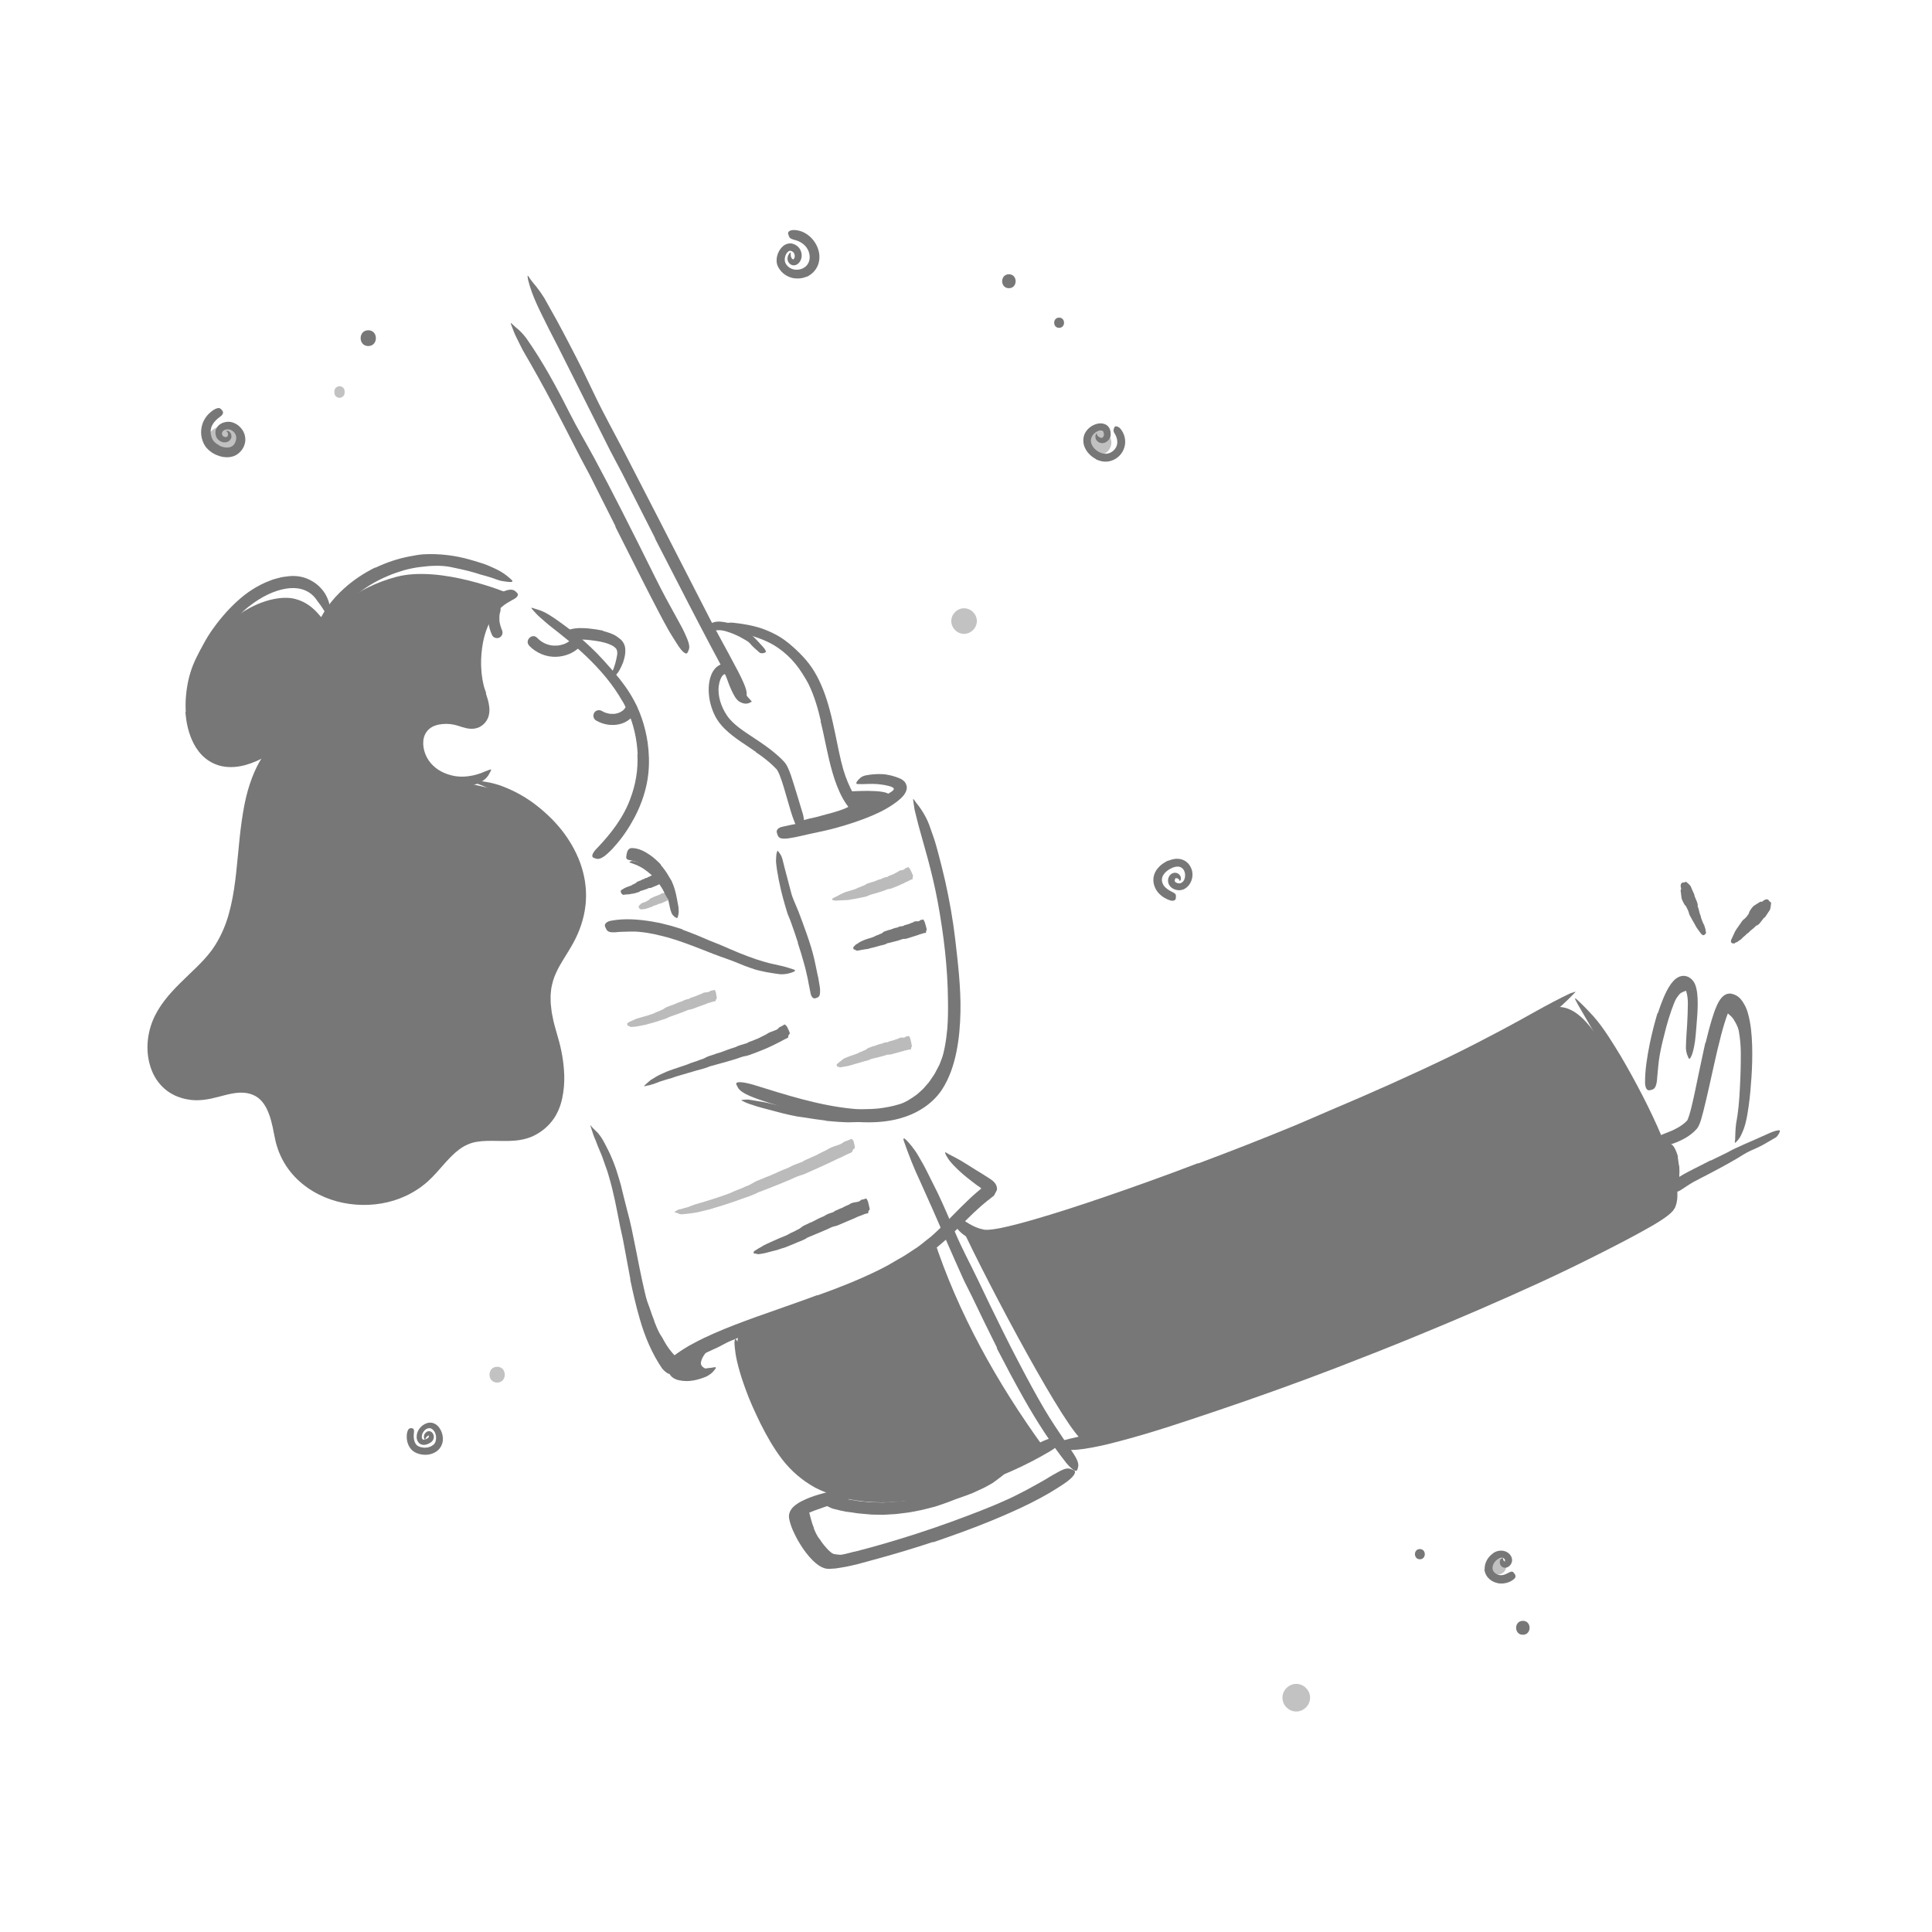 <?xml version="1.0" encoding="UTF-8"?><svg id="Layer_1" xmlns="http://www.w3.org/2000/svg" width="520" height="520" viewBox="0 0 520 520"><defs><style>.cls-1,.cls-2{opacity:.45;}.cls-1,.cls-3{fill:#777777;stroke-width:0px;}.cls-4{opacity:.5;}</style></defs><ellipse class="cls-1" cx="59.99" cy="117.88" rx="3.93" ry="3.08"/><path class="cls-1" d="m299.13,119.12c-.02,1.63-1.23,3.26-3.22,3.26-1.8,0-3.26-1.46-3.26-3.26,0-2.45,2.55-3.83,4.71-2.81,1.23.58,1.78,1.69,1.76,2.81Z"/><circle class="cls-1" cx="403.17" cy="421.53" r="2.24"/><path class="cls-3" d="m219.02,411.34c.31.75.65,1.51,1.09,2.24.15.27.37.49.55.75.59.93,1.3,1.81,2.08,2.64.33.39.74.69,1.12,1.01.26.19.52.38.78.58.25.22.54.36.71.69.11.2.05.26-.21.36-.28.13-.72.23-1.09.08-.65-.27-1.29-.57-1.89-.94-.31-.18-.59-.39-.87-.61-.27-.23-.5-.51-.73-.78-.54-.66-1.24-1.21-1.81-1.88-.61-.74-1.17-1.54-1.6-2.41-.29-.52-.51-1.08-.74-1.62-.17-.42-.3-.85-.44-1.28-.12-.43-.24-.87-.36-1.3-.08-.34-.21-.66-.34-.99-.11-.34-.22-.68-.32-1.02-.05-.15-.1-.3-.12-.46-.08-.58.17-.77.86-.87.16-.02.32-.05.48-.06.54-.03,1.01.19,1.21.54.47,1.03.65,2.02.94,3.04.19.76.44,1.52.77,2.26l-.05.03Z"/><g class="cls-4"><path class="cls-3" d="m171.9,244.06c.01-.14.05-.22.11-.27.04-.03.06-.08.09-.13.02-.04.04-.08.08-.09.09-.04.17-.12.23-.22.1-.24,1-.51,1.09-.54.13-.05.55-.19.59-.27.05-.09.39-.18.46-.27.03-.04.06-.05.1-.06.17-.04.23-.32.39-.37.1-.03.19-.08.28-.13.02-.01.04-.04.06-.04.27-.04.46-.26.72-.33.05-.01.11-.03.16-.04.03,0,.07,0,.1-.04.13-.16.34-.16.53-.18.03,0,.06.01.07-.02.08-.16.25-.11.36-.2.04-.03.08-.03.13-.04.03,0,.08,0,.1-.03.11-.12.27-.14.4-.23,0,0,.02,0,.03-.02.1-.18.29-.13.48-.12.11,0,.22,0,.26-.14,0-.03.02-.05.04-.05.12.03.21-.02.3-.05,0,0,.02.01.02.01.02,0,.23.4.27.48.04.09.48,1.14.48,1.18,0,.03,0,.07,0,.09-.03.04-.04.12.01.3.03.1.01.13-.02.13-.24-.03-.38.13-.59.17-.09.02-.15.08-.23.12l-1.18.52c-.07.03-.14.05-.23.03-.08-.01-.15,0-.22.03-.11.05-.21.12-.32.17-.16.07-.31.14-.48.19-.27.09-.55.18-.82.26,0,0-.02,0-.03.01-.1.21-.64.31-.67.32-.15.06-.29.12-.44.16-.15.04-.29.12-.44.14-.14.02-.26.08-.39.13-.02,0-.03.02-.06.02-.22.05-1.15.14-1.28.12-.03,0-.06-.02-.1-.06-.03-.04-.07-.05-.1-.08-.03-.03-.07-.09-.1-.11-.03-.02-.06-.02-.09-.04-.03-.01-.06-.06-.08-.12-.02-.06-.08-.26-.1-.32Z"/></g><path class="cls-3" d="m142.44,173.81c1.91,1.95,4.56,3.08,7.3,2.97,2.42-.1,4.87-1.06,6.51-2.88.54-.6.59-1.53,0-2.12-.55-.55-1.58-.6-2.12,0-.15.17-.31.33-.47.48-.08.08-.17.15-.26.22-.12.1.15-.09-.08.06-.39.26-.79.5-1.22.7-.24.12.05-.01-.1.04-.11.04-.23.08-.34.12-.23.08-.46.14-.7.2s-.48.11-.72.14c.22-.03-.03,0-.12,0-.12,0-.25.02-.37.02-1.05.04-1.66-.04-2.71-.42-.3-.11-.81-.36-1.24-.64-.48-.31-.79-.58-1.23-1.03-1.35-1.38-3.47.74-2.12,2.12h0Z"/><path class="cls-3" d="m160.45,193.93c1.9,1.1,4.18,1.49,6.32.98s3.79-1.94,4.62-3.96c.3-.73-.32-1.68-1.05-1.85-.87-.2-1.52.27-1.85,1.05.15-.37-.1.18-.16.27-.05.08-.09.15-.14.22-.03.04-.22.27-.07.1s-.05.05-.08.09c-.07.08-.14.15-.22.23-.06.06-.13.12-.19.18-.15.13-.12.09.02,0-.31.22-.63.38-.96.56-.16.09.28-.1.01,0-.09.03-.17.06-.26.09-.19.06-.38.11-.58.16-.09.02-.18.04-.27.05-.22.04-.13.07.01,0-.14.06-.41.04-.56.04-.21,0-.42,0-.63-.01-.1,0-.19-.02-.29-.02-.37-.03.21.04,0,0-.41-.08-.81-.17-1.2-.3-.11-.04-.22-.08-.34-.13.12.04.17.08.03,0-.22-.11-.44-.22-.65-.34-.68-.39-1.67-.18-2.05.54s-.19,1.63.54,2.05h0Z"/><path class="cls-3" d="m135.1,169.52c-.04-.08-.26-.5-.07-.13-.05-.09-.08-.2-.12-.3-.09-.23-.16-.47-.23-.71s-.12-.48-.17-.73c-.01-.07-.02-.14-.04-.21-.03-.17-.02-.14,0,.08-.04-.1-.03-.26-.04-.37-.04-.5-.04-.99,0-1.49,0-.05,0-.11.02-.16.02-.17.02-.14-.01.08-.01-.11.04-.26.06-.37.05-.26.11-.52.19-.78.21-.75-.26-1.67-1.05-1.85s-1.62.24-1.85,1.05c-.7,2.47-.42,5.08.69,7.38.34.71,1.41.95,2.05.54.73-.47.9-1.29.54-2.05h0Z"/><path class="cls-3" d="m451.57,311.41c.11.65.19,1.29.27,1.93.03.23.13.45.14.68.03.41.04.83.05,1.24-.02.41-.03.83-.05,1.24-.02.36.05.71.06,1.07,0,.23.06.45-.02.68-.14.24-.14.46-.25.69-.06.14-.2.13-.41.03-.22-.1-.52-.29-.78-.51-.06-.05-.14-.1-.19-.15l-.07-.15-.14-.31c-.1-.2-.17-.41-.19-.62-.08-.42-.12-.85-.1-1.29.03-.53-.19-1.04-.3-1.56-.12-.57-.23-1.15-.37-1.72-.09-.35-.18-.7-.28-1.05-.15-.53-.3-1.07-.56-1.55-.21-.37-.56-.66-.79-1.01-.05-.08-.12-.14-.17-.22-.14-.31,0-.52.43-.85l.29-.23c.33-.23.71-.29,1.05-.16.45.21.84.48,1.14.81.27.35.48.73.66,1.13.27.59.49,1.21.65,1.85l-.06.02Z"/><path class="cls-3" d="m469.81,276.92c.3.97.49,1.95.66,2.93.06.36.15.7.2,1.06.1,1.27.09,2.54.04,3.79-.02.55,0,1.11-.07,1.66-.06.7-.17,1.4-.37,2.08-.06.21-.12.18-.22-.02-.09-.19-.26-.54-.33-.94l-.19-1.04c-.06-.35-.16-.69-.15-1.03-.03-.68-.05-1.37-.06-2.06.02-.84-.25-1.67-.39-2.5-.15-.92-.37-1.82-.62-2.71-.18-.54-.34-1.09-.58-1.61-.32-.8-.73-1.56-1.2-2.28-.39-.54-.87-.98-1.36-1.39l-.32-.27c-.39-.34-.41-.56-.23-.97.04-.09.08-.19.13-.28.16-.29.51-.35.94-.16,1.21.62,2.22,1.68,2.95,2.87.5.91.91,1.87,1.22,2.84l-.04.02Z"/><path class="cls-3" d="m447.93,269.38c.41-.63.86-1.25,1.33-1.85.17-.22.32-.46.52-.67.72-.71,1.53-1.36,2.49-1.82.45-.18.87-.41,1.38-.47.3-.1.64-.06.96-.05.08,0,.16,0,.24.04l.21.16c.13.11.25.23.36.34.13.16.04.28-.18.51-.11.11-.25.26-.38.43-.08.1-.14.18-.2.25-.03.04-.06.07-.09.12-.02,0-.05.01-.07.02-.16.07-.3.07-.44.15-.14.09-.26.1-.42.18-.31.1-.68.25-1.08.46-.25.12-.46.3-.63.54-.19.21-.35.47-.53.7-.41.51-.82,1.05-1.19,1.62-.23.35-.45.71-.65,1.09-.3.57-.6,1.15-.82,1.75-.16.47-.18.98-.25,1.47-.02.11-.01.22-.04.33-.09.39-.27.47-.84.4-.13-.02-.26-.03-.39-.05-.43-.08-.73-.34-.78-.69-.13-1.01.09-2,.44-2.95.28-.69.64-1.36,1.01-2.02l.05.02Z"/><path class="cls-3" d="m241.43,404.19c1.28-.16,2.58-.23,3.87-.49l1.93-.34c.64-.12,1.28-.3,1.92-.44.94-.22,1.84-.54,2.76-.82,3.27-.9,6.53-1.97,9.68-3.32,1.41-.59,2.75-1.32,4.06-2.07.87-.43,1.7-.94,2.56-1.38.44-.21.85-.48,1.31-.65.47-.17.94-.34,1.41-.51.6-.19.63,0,.39.57-.12.29-.3.69-.54,1.16-.12.23-.24.5-.41.72-.18.21-.37.42-.6.59-.82.62-1.63,1.25-2.47,1.85-.86.55-1.78,1.01-2.69,1.49-.93.44-1.86.87-2.8,1.29-.95.39-1.92.74-2.9,1.08-1.17.4-2.35.82-3.52,1.31-1.19.44-2.39.85-3.59,1.24-1.35.35-2.68.72-4.04,1.01-1.37.24-2.72.59-4.11.72l-2.55.31-2.57.15c-.65.06-1.3.05-1.95.03l-1.95-.04c-1.3-.08-2.6-.25-3.89-.35-.99-.18-1.99-.31-2.99-.42-.99-.17-1.98-.42-2.97-.67l-.65-.16c-.21-.07-.42-.16-.62-.25-1.54-.69-1.91-1.18-1.81-2.07.02-.2.02-.41.07-.6.17-.6,1.03-.85,2.11-.6.8.2,1.58.44,2.41.54.81.15,1.59.41,2.41.54.83.12,1.65.26,2.47.41.84.08,1.69.16,2.53.24.63.09,1.27.08,1.91.09l1.92.05c1.29-.09,2.58-.1,3.88-.26v.08Z"/><path class="cls-3" d="m223.54,420.03c-.98-.3-1.89-.78-2.7-1.36-.29-.23-.61-.39-.88-.63-.96-.84-1.73-1.82-2.4-2.82-.31-.44-.59-.89-.88-1.33-.35-.58-.68-1.17-.9-1.8-.07-.2.02-.21.21-.12.18.1.48.3.7.6.81,1.07,1.71,2.01,2.57,2.96.25.29.57.53.88.77.34.2.66.43,1,.61.73.44,1.51.75,2.31,1.07.5.14,1.01.32,1.54.37.4.07.8.11,1.21.12.4.04.81,0,1.22-.04.63-.06,1.22-.33,1.81-.51.13-.05.25-.12.38-.16.49-.14.68-.04.94.47.06.12.12.23.17.35.17.4.04.79-.33,1.02-1.08.72-2.44.99-3.81.96-1.02-.04-2.05-.18-3.04-.49v-.05Z"/><path class="cls-3" d="m251.13,415.02c-5.31,1.75-10.67,3.36-16.08,4.82l-2.97.81c-.98.28-1.98.54-3,.75-.89.19-1.78.39-2.71.52l-1.38.22c-.5.05-1.02.08-1.53.11-.38.07-1.44-.03-1.95-.31-.31-.12-.59-.26-.82-.41-.23-.15-.5-.29-.69-.46-.87-.64-1.52-1.35-2.18-2.07-1.26-1.46-2.29-3.02-3.21-4.66-.89-1.68-1.71-3.29-2.17-5.39-.13-.58-.14-1.21.06-1.77l.16-.42.23-.39c.13-.26.38-.51.54-.7.74-.73,1.52-1.19,2.28-1.6,1.54-.78,3.08-1.36,4.63-1.81,1.99-.57,3.97-1.13,5.98-1.48,1.01-.15,2.02-.29,3.03-.4l1.51-.17c.5-.05,1.02-.03,1.53-.05,1.28,0,1.14.04.21.72-.92.75-2.68,1.97-4.86,2.82-.48.18-.96.38-1.44.55l-1.46.43c-.97.29-1.93.59-2.86.91-1.83.67-3.77,1.24-5.14,2.05-.34.19-.6.4-.77.55-.06.05-.07.04-.1.09,0,.02-.02.03-.02.06l.03.18c.02.1.02.19.06.3.1.41.21.84.36,1.27.57,1.75,1.56,3.48,2.6,5.1.64.97,1.38,1.88,2.18,2.63.4.38.82.7,1.2.92.1.08.18.09.26.13.08.02.17.09.22.09.05,0,.1,0,.15.03.07,0,.23-.02.36-.03,1.04-.05,2.31-.34,3.5-.57,1.22-.31,2.44-.56,3.66-.88,5.36-1.36,10.71-2.96,16.01-4.66l4.89-1.63,4.85-1.71c4.87-1.8,9.78-3.62,14.47-5.75,1.84-.8,3.59-1.73,5.35-2.63,1.73-.94,3.46-1.89,5.17-2.87.74-.44,1.45-.9,2.21-1.33,2.79-1.6,3.72-1.99,4.88-1.48.26.11.55.18.75.32.67.45-.12,1.72-2.13,3.16-5.97,4.2-12.91,7.37-19.92,10.28-5.21,2.16-10.55,4.05-15.88,5.89l-.04-.08Z"/><path class="cls-3" d="m448.24,324.17c-.41.82-1,1.51-1.69,2.1-.89.77-1.94,1.4-2.96,1.99-34.49,19.86-72.12,33.56-109.63,46.85-13.89,4.92-27.91,9.82-42.34,12.66-4.03-1.46-25.59-41.88-33.1-58.12-2.09,1.17-5.18,2.34-7.27,3.52,6.5,20.12,17.21,39.21,29.63,56.33-10.68,5.13-21.56,10.32-33.27,12.16-11.71,1.83-24.58-.14-33.49-7.96-8.62-7.57-12.23-19.22-15.22-30.3-.28-1.04-.56-2.14-.31-3.19.55-2.36,3.32-3.33,5.66-3.97,19.49-5.26,37.86-14.67,53.52-27.42,4.58,5.59,13.39,3.95,20.27,1.75,46.65-14.97,92.54-32.92,135.07-57.24,1.92-1.1,3.93-2.24,6.14-2.31,4.07-.12,7.28,3.31,9.71,6.57,8.73,11.73,15.26,25.08,19.16,39.17.67,2.44,1.24,5.15.12,7.41Z"/><path class="cls-3" d="m176.08,355.59c.44,1.14.91,2.29,1.5,3.37.22.39.47.76.71,1.14.73,1.41,1.58,2.77,2.62,3.98.45.56,1.01.99,1.53,1.46.35.29.72.53,1.07.82.36.27.73.51,1.04.9.2.23.1.35-.24.46-.17.05-.4.11-.68.16-.27.03-.55-.02-.82-.13-1.88-.81-3.44-2.21-4.59-3.86-.67-.99-1.56-1.88-2.19-2.92-.68-1.15-1.3-2.33-1.83-3.55-.34-.74-.62-1.51-.93-2.26-.44-1.15-.8-2.33-1.18-3.49-.29-.9-.71-1.75-.98-2.65-.07-.2-.15-.39-.19-.59-.16-.76-.04-1.04.51-1.3.13-.06.25-.13.38-.18.43-.15.87.08,1.14.58.82,1.45,1.34,3,1.92,4.56.38,1.17.79,2.34,1.25,3.48l-.06.03Z"/><path class="cls-3" d="m191.01,368.79s-2.61-.58-2.35-2.1c.42-2.46,3.37-4.98,7.02-6.64,4.54-2.07-17.43,7.02-13.38,9.56s8.71-.82,8.71-.82Z"/><path class="cls-3" d="m222.31,301.61c-1.95-.23-3.89-.52-5.83-.84-.71-.11-1.42-.18-2.12-.31-2.48-.46-4.92-1.11-7.34-1.77-1.08-.27-2.16-.57-3.22-.88-1.35-.43-2.73-.8-3.99-1.51-.4-.21-.32-.24.08-.27.28-.02.56-.05.83-.07.34-.04.73-.04,1.12.05l2.12.36c.7.13,1.42.19,2.11.36,1.39.31,2.78.63,4.17.97,1.67.41,3.46.57,5.19.83,1.91.28,3.83.52,5.76.71,1.19.11,2.37.22,3.56.28,1.8.11,3.62.17,5.41.15,1.39-.03,2.75-.27,4.12-.38.3-.03.6-.06.9-.09,1.12-.07,1.5.06,1.79.57.07.12.15.23.19.34.15.39-.29.77-1.12,1.01-2.46.76-5.14.95-7.8.95-1.98-.05-3.97-.21-5.94-.4v-.06Z"/><path class="cls-3" d="m253.76,289.33l-.43.79-.52.75-1.03,1.48c-.37.48-.81.91-1.21,1.36-.41.45-.81.9-1.3,1.27-.69.55-1.28,1.23-2.06,1.65-2.6,1.71-5.61,2.69-8.62,2.95l-2,.16c-.66,0-1.33,0-1.99,0-1.69-.02-3.37-.3-5-.69-.51-.12-.42-.19.03-.26.45-.07,1.28-.18,2.23-.19.84-.03,1.68-.1,2.5-.1.82-.08,1.65-.08,2.46-.2,1.63-.21,3.23-.51,4.78-.97,1.93-.44,3.63-1.62,5.22-2.78.81-.74,1.68-1.41,2.35-2.29.34-.43.76-.8,1.06-1.27l.94-1.38c.42-.55.69-1.19,1.02-1.79.3-.62.68-1.2.9-1.87.36-.99.81-1.95,1.09-2.96.28-1.02.57-2.03.81-3.06.13-.81.23-1.61.32-2.42.1-.8.17-1.6.19-2.41.01-.36.02-.71.06-1.06.13-1.32.33-1.73.91-1.97.13-.06.27-.13.39-.16.43-.1.73.48.77,1.49.07,1.5.07,3.05-.2,4.59-.11.78-.23,1.56-.36,2.34-.17.78-.39,1.55-.59,2.33-.16.57-.29,1.16-.5,1.72l-.65,1.69c-.39,1.14-.98,2.21-1.53,3.29l-.05-.02Z"/><path class="cls-3" d="m225.03,219.92c-.89.22-1.79.42-2.67.61-.32.07-.64.18-.96.24-1.14.24-2.3.42-3.44.64-.51.1-1.01.23-1.5.36-.64.16-1.24.42-1.93.39-.21,0-.22-.11-.1-.32.13-.18.35-.59.71-.69,1.27-.45,2.56-.83,3.89-1.08.8-.15,1.59-.41,2.39-.63.88-.23,1.75-.45,2.62-.7.54-.15,1.07-.31,1.59-.48.79-.27,1.6-.53,2.33-.9.58-.28,1.09-.66,1.58-1.04.11-.08.21-.17.32-.25.39-.3.58-.3.92-.03.08.06.16.12.24.19.24.23.22.57-.07.89-.87.94-2.05,1.52-3.23,1.97-.88.34-1.78.59-2.67.84v-.03Z"/><path class="cls-3" d="m228.02,213.07s11-.87,11.41,1-8.03,4.79-8.03,4.79l-3.39-5.79Z"/><path class="cls-3" d="m176.95,237.27c-.45-.59-.94-1.18-1.5-1.7-.2-.2-.44-.34-.65-.53-.75-.64-1.56-1.25-2.45-1.72-.39-.22-.81-.39-1.21-.57-.53-.2-1.08-.38-1.61-.6-.17-.08-.12-.18.06-.27.18-.09.5-.18.84-.13.6.11,1.2.25,1.79.45.58.22,1.13.49,1.65.84.62.4,1.31.75,1.93,1.19.68.48,1.3,1.05,1.89,1.65.34.39.67.78.97,1.2.47.62.84,1.32,1.23,1.99.27.54.61,1.04.83,1.62.05.13.12.24.14.38.11.5.04.68-.32.84-.08.04-.16.08-.24.11-.28.09-.56-.06-.73-.35-.53-.84-.85-1.71-1.37-2.55-.38-.62-.77-1.25-1.27-1.81l.03-.03Z"/><path class="cls-3" d="m136.61,159.61s-17.92-7.52-29.93-4.35c-10.98,2.9-17.77,9.58-19.22,11.4-.71.89-2.42-4.07-8.12-5.48-5.91-1.47-17.9,2.86-23.89,14.54,0,0-3.9,12.55-3.13,17.95.77,5.4,4.44,10.41,7.54,10.59,3.11.18,11.34-2.91,11.34-2.91,0,0-1.48,6.7-2.62,11.07-1.14,4.37-2.5,21.91-2.79,25.88-.28,3.97-2.11,16.15-7.34,19.72-5.23,3.57-11.86,11.36-13.84,15.88-1.98,4.52-4.29,8.48,0,14.4,4.29,5.92,12.91,5.21,17.01,4.84s5.62-2.59,8.59,1.19c2.96,3.78,4.41,13.31,7.13,17.13,2.71,3.82,13.12,10.92,20.83,11.24,7.71.32,13.42-3.26,16.54-6.67,3.12-3.41,6.13-10.05,12.63-9.72,6.49.33,11.8-1.52,15.77-3.5,3.97-1.98,7.15-4.52,6.86-10.55s-4.81-20.7-3.9-25.2c.91-4.5,6.62-11.9,7.97-18.21,1.35-6.32,3.76-15.65,0-19.33-3.76-3.68-16.03-15.12-18.05-16.14s-14.01-3.33-14.01-3.33c0,0-10.09-4.08-9.41-8.7.68-4.62,2.81-7.88,5.54-8.04,2.72-.15,9.63,3.09,10.64.36,1.02-2.73.06-6.24-.31-7.36-.37-1.12-1.31-11.82-.67-14.17s7.12-10.96,7.12-10.96l1.73-1.57Z"/><path class="cls-3" d="m460.42,312.38l4.53-2.21c.55-.27,1.07-.61,1.63-.87,1.98-.92,3.98-1.81,5.99-2.68.89-.39,1.78-.78,2.65-1.18,1.13-.49,2.23-1.08,3.5-1.22.39-.06.42.16.24.56-.09.2-.23.46-.41.73-.18.29-.41.55-.72.71-1.07.62-2.13,1.23-3.2,1.85-1.07.6-2.21,1.09-3.35,1.6-1.38.58-2.65,1.5-3.97,2.26-1.46.85-2.93,1.68-4.43,2.48l-2.78,1.48c-1.4.75-2.85,1.44-4.23,2.2-1.08.6-2.07,1.32-3.12,1.97-.23.15-.45.31-.69.43-.91.46-1.29.38-1.82-.35-.12-.17-.25-.33-.36-.5-.34-.6-.19-1.27.39-1.72,1.72-1.33,3.67-2.31,5.65-3.33,1.47-.75,2.98-1.48,4.46-2.27l.04.06Z"/><path class="cls-3" d="m459.04,280.78c.53-2.18,1.08-4.35,1.75-6.55.17-.55.35-1.1.54-1.66.21-.58.33-.98.81-2.04.83-1.8,1.95-3.25,3.69-3.1,1.18.2,2.24.79,3.03,1.93.22.24.36.59.55.87.17.3.37.6.49.92l.29.72c.09.22.14.43.21.64.87,3.02,1.09,5.94,1.19,8.86.08,2.91.01,5.81-.19,8.69-.17,2.56-.39,5.12-.74,7.64-.22,1.62-.5,3.25-.91,4.85-.21.8-.51,1.59-.85,2.36-.15.39-.37.76-.56,1.14-.21.37-.51.7-.77,1.03-.75.79-.7.58-.56-.3.06-.94.03-2.5.25-4.26.59-3.08.87-6.29,1.02-9.5.18-3.21.28-6.45.26-9.69-.01-1.94-.2-3.91-.54-5.84-.17-.96-.36-1.92-.62-2.83-.12-.46-.27-.9-.41-1.33-.07-.21-.17-.43-.23-.61-.03-.11-.06-.16-.1-.25-.15-.32-.38-.75-.8-.79-.38.12-.53.56-.72.93l-.11.27-.14.37-.27.75c-.18.51-.34,1.02-.5,1.54-.32,1.04-.61,2.1-.89,3.17-.69,2.63-1.31,5.3-1.9,7.98-.9,4.06-1.79,8.14-2.8,12.21-.2.79-.41,1.58-.65,2.39-.12.4-.26.81-.43,1.23-.17.41-.37.88-.79,1.36-1.23,1.35-2.7,2.34-4.27,3.07-.69.33-1.36.62-2.07.85-2.63.83-3.52.63-4.25-.1-.17-.17-.37-.32-.48-.5-.37-.56.57-1.38,2.3-2.03,1.28-.48,2.53-.99,3.63-1.61.55-.31,1.07-.64,1.54-1.01.23-.19.46-.37.67-.58.11-.1.21-.2.31-.31l.13-.14s0-.02.01-.03c-.02.02.12-.24.21-.49.1-.27.2-.56.3-.88.2-.63.38-1.31.55-2,.35-1.39.66-2.83.97-4.28.91-4.31,1.8-8.71,2.78-13.12h.09Z"/><path class="cls-3" d="m322.47,313.15c8.71-3.25,17.37-6.64,25.97-10.19,3.13-1.3,6.23-2.69,9.35-4.02,11.02-4.65,21.95-9.51,32.72-14.71,4.76-2.33,9.51-4.78,14.15-7.25,5.98-3.16,11.77-6.68,17.91-9.59,2.05-.69,1.72-.69.45.65-.63.69-1.59,1.56-2.74,2.64-1.18,1.03-2.64,2.11-4.28,3.19-5.94,3.61-11.99,7.04-18.17,10.23-6.21,3.13-12.53,6.07-18.93,8.89-7.66,3.36-15.52,7.1-23.38,10.46-8.64,3.71-17.35,7.24-26.12,10.65-5.39,2.1-10.81,4.13-16.24,6.13-8.22,3.02-16.56,5.86-24.84,8.55-3.22,1.04-6.41,2.08-9.63,3.04-3.22.97-6.45,1.87-9.87,2.45-.74.15-1.54.21-2.33.29-.37.06-.85.02-1.3,0-.46-.02-.92-.06-1.32-.17-3.06-.77-4.72-2.1-5.7-3.1-.98-1.03-1.26-1.89-1.25-2.68,0-.35-.03-.78.05-1.02.15-.42.64-.23,1.46.26.83.47,1.92,1.34,3.5,2.12.58.29,1.18.53,1.79.71.31.09.61.16.92.23l.46.08h.4c.47.05,1.21-.07,1.86-.13.67-.08,1.4-.25,2.1-.36,2.86-.6,5.8-1.39,8.74-2.24,5.89-1.7,11.85-3.65,17.8-5.66,8.83-3.01,17.68-6.18,26.44-9.53l.04.08Z"/><path class="cls-3" d="m72.36,293.04c1.04.93,1.86,2.04,2.46,3.16.61,1.12,1.08,2.27,1.42,3.41.35,1.13.63,2.26.86,3.36.23,1.08.42,2.26.63,3.13.84,3.75,2.93,7.16,5.95,9.61,6.01,4.98,15.03,6.26,22.47,3.52,2.71-1.02,5.19-2.58,7.23-4.62,2.09-2.06,3.98-4.67,6.54-6.95,1.13-1,2.42-1.93,3.86-2.62,1.43-.71,3.03-1.14,4.56-1.33,3.07-.38,5.9-.04,8.53-.1,1.31-.02,2.56-.13,3.72-.44,1.14-.28,2.22-.84,3.21-1.51,1.94-1.36,3.32-3.42,4.01-5.84.68-2.42.8-5.07.6-7.71-.2-2.64-.74-5.3-1.5-7.87-.38-1.26-.78-2.72-1.16-4.07-.17-.7-.29-1.41-.44-2.11l-.21-1.06-.13-1.08c-.38-2.87-.33-5.91.53-8.78.73-2.55,2.03-4.85,3.33-6.96,1.31-2.12,2.58-4.15,3.51-6.32,1.89-4.31,2.45-9.15,1.39-13.68-1.29-5.87-4.98-11.02-9.32-15.27-2.2-2.13-4.64-4.02-7.23-5.68-1.3-.81-2.64-1.57-4.02-2.25-1.37-.68-2.76-1.34-4.2-1.86-1.8-.66-2.62-.83-2.55-.95.07-.09,1.03-.13,2.72.04,1.68.2,4.14.57,6.86,1.72,2.73,1.1,5.82,2.76,8.77,5.13,2.61,2.09,5.04,4.47,7.07,7.21,2.01,2.75,3.69,5.81,4.73,9.16.51,1.67.9,3.39,1.05,5.15.12.88.1,1.76.13,2.64-.05.88-.04,1.77-.18,2.64-.4,3.5-1.6,6.91-3.25,9.91-1.63,3-3.56,5.57-4.7,8.21-.62,1.31-.96,2.67-1.23,4.06-.05.71-.18,1.41-.18,2.13.03.73-.03,1.45.06,2.19.09.74.15,1.48.26,2.22l.45,2.24c.15.75.4,1.49.59,2.23.2.74.41,1.48.66,2.32.94,3.24,1.54,6.59,1.65,10.02.06,2.05-.1,4.16-.56,6.26-.45,2.09-1.28,4.21-2.68,6.01-1.37,1.81-3.24,3.23-5.27,4.18-2.13.93-4.38,1.21-6.46,1.25-4.14.09-8.04-.45-11.12,1-3.16,1.39-5.53,4.46-8.23,7.46-.75.83-1.55,1.65-2.41,2.44-.44.39-.89.77-1.36,1.12-.46.37-.94.7-1.43,1.02-1.95,1.29-4.09,2.29-6.31,2.98-4.45,1.37-9.2,1.55-13.72.63-4.52-.91-8.85-3.03-12.24-6.27-1.69-1.61-3.12-3.52-4.18-5.61-.53-1.05-.99-2.13-1.32-3.24-.17-.56-.35-1.11-.46-1.69-.13-.57-.25-1.14-.34-1.65-.49-2.59-1.05-5.13-2.19-7.24-.57-1.05-1.29-1.95-2.18-2.61-.89-.66-1.94-1.06-3.09-1.24-2.32-.37-4.77.3-7.38.99-2.59.69-5.56,1.31-8.49.72-1.1-.18-2.16-.53-3.21-.97-1.02-.49-2.01-1.06-2.87-1.82-1.73-1.48-3-3.44-3.72-5.52-1.48-4.19-1.17-8.75.41-12.77,1.62-4.04,4.48-7.27,7.37-10.15,2.89-2.89,5.98-5.52,8.31-8.58,1.8-2.4,3.17-5.11,4.17-7.94.99-2.85,1.61-5.82,2.08-8.82.93-6.02,1.18-12.18,2.08-18.41.4-2.74.86-5.44,1.64-8.18,1.46-5.08,3.27-8.22,4.76-10.18,1.56-1.93,2.73-2.81,3.84-3.31.51-.22,1.12-.55,1.47-.61,1.29-.09-1.65,2.9-4.55,9.34-2.12,4.82-3.1,10.18-3.75,15.7-.66,5.53-.99,11.28-1.99,17.14-.98,5.83-2.82,11.95-6.59,17.13-1.91,2.62-4.11,4.71-6.2,6.76-2.11,2.04-4.14,4.01-5.85,6.11-1.26,1.56-2.32,3.19-3.05,4.92-.74,1.72-1.13,3.56-1.25,5.41-.19,3.69,1.11,7.44,3.78,9.36.68.46,1.4.88,2.21,1.14.4.15.84.24,1.26.36.43.05.85.17,1.29.18,1.73.16,3.56-.18,5.61-.7,2.04-.5,4.36-1.22,7.02-1.25,1.31-.04,2.67.17,4.02.59,1.35.4,2.64,1.19,3.69,2.13l-.04.09Z"/><path class="cls-3" d="m50,191.58c-.17-2.87.1-5.71.7-8.5.32-1.39.73-2.76,1.27-4.11.55-1.34,1.15-2.55,1.8-3.78.94-1.78,1.89-3.55,3.03-5.21,2.01-2.91,4.3-5.65,6.93-8.06,2.61-2.42,5.67-4.45,9.09-5.7.74-.31,1.54-.5,2.32-.7.78-.25,1.6-.29,2.41-.41,1.63-.21,3.4-.03,4.98.58,1.01.41,1.97.95,2.81,1.64.83.7,1.57,1.51,2.14,2.42.55.92.97,1.92,1.2,2.94.15.5.19,1.03.27,1.54.02.52.03,1.04-.02,1.54-.15,1.27-.32,1.06-.8.09-.55-.97-1.5-2.6-2.68-4.06-3.8-6.05-12.24-3.38-18.02,1.11-1.84,1.33-3.46,3.06-4.97,4.87-1.51,1.82-2.86,3.81-4.1,5.83-1.36,2.21-2.61,4.57-3.56,6.91-.87,2.36-1.4,4.92-1.56,7.48-.2,3.15.08,6.39,1.18,9.28.84,2.16,2.21,4.13,4.17,5.16,1.96,1.01,4.37,1.05,6.62.41,1.75-.48,3.44-1.27,4.98-2.24,1.55-.97,3-2.13,4.48-3.31.65-.52,1.29-1.05,1.98-1.56,2.57-1.9,3.68-2.2,4.66-1.87.22.08.49.13.65.23.53.37-.31,1.4-2,2.86-2.52,2.16-5.09,4.63-8.42,6.6-1.67.99-3.45,1.77-5.41,2.33-1.95.54-4.15.79-6.38.34-1.65-.34-3.26-1.12-4.55-2.2-1.3-1.08-2.29-2.42-3.02-3.8-1.46-2.79-2.06-5.74-2.27-8.64h.08Z"/><path class="cls-3" d="m162.3,169.83c.65.17,1.31.36,1.97.6.34.14.67.27,1,.43.34.21.66.36.98.62.47.33.98.7,1.35,1.24.15.26.31.46.42.76.13.3.18.57.23.83.07.51.08,1,.03,1.45-.08.92-.31,1.76-.6,2.57-.28.71-.58,1.4-.95,2.04-.44.84-1.12,1.57-1.93,2.06-.25.16-.31.03-.28-.28.04-.3.09-.81.26-1.27.68-1.56,1.07-3.09,1.33-4.65.07-.46.03-.95-.11-1.31-.08-.19-.13-.29-.25-.41-.12-.12-.22-.26-.38-.36-.29-.27-.75-.48-1.22-.69-.49-.21-1.02-.39-1.58-.53-.69-.18-1.41-.33-2.15-.43-1.12-.16-2.26-.32-3.41-.35-.89-.02-1.79.13-2.71.19-.2.01-.4.05-.61.05-.75-.06-.97-.32-1-1.16,0-.19-.03-.39-.02-.58.03-.64.39-1.13.92-1.28,1.57-.41,3.17-.37,4.86-.22,1.25.12,2.53.32,3.85.58v.07Z"/><path class="cls-3" d="m198.14,168.41c.84.37,1.64.85,2.42,1.33.28.19.59.3.86.51.96.7,1.8,1.53,2.58,2.37.35.37.68.76,1.03,1.12.43.47.89.94,1.12,1.57.07.19-.22.37-.6.46-.38.08-.87.1-1.12-.13-.91-.81-1.8-1.52-2.57-2.46-.48-.55-1.17-.87-1.8-1.24-.69-.41-1.42-.79-2.17-1.11-.46-.2-.93-.41-1.42-.57-.73-.25-1.48-.5-2.25-.6-.6-.1-1.21,0-1.81,0-.13,0-.26.02-.4.01-.49-.04-.63-.22-.68-.81-.01-.14-.03-.27-.03-.4,0-.45.23-.8.63-.92,1.17-.4,2.39-.23,3.58.01.89.19,1.77.48,2.64.81l-.02.06Z"/><path class="cls-3" d="m171.63,203.02c-.2-4.03-1.06-8.11-2.78-11.82l-1.03-2c-.39-.64-.8-1.27-1.17-1.93-2.8-4.53-6.52-8.54-10.57-12.21-1.81-1.62-3.71-3.16-5.6-4.67-1.21-.98-2.48-1.89-3.65-2.93l-1.76-1.55c-.59-.51-1.09-1.15-1.64-1.71-.65-.74-.5-.72.32-.43.5.16,1.09.35,1.73.55.69.26,1.45.63,2.22,1.11,1.37.83,2.67,1.76,3.95,2.71,1.29.95,2.59,1.9,3.82,2.93,2.47,2.07,4.85,4.3,7.05,6.74,2.61,2.91,5.37,5.98,7.43,9.5,2.3,3.84,3.73,8.2,4.37,12.6.38,2.72.46,5.49.19,8.22-.43,4.15-1.78,8.17-3.69,11.82-1.5,2.82-3.25,5.47-5.4,7.84-.45.54-.92,1.05-1.44,1.52-.48.45-.88.81-1.25,1.09-.37.26-.69.45-.98.58-.57.25-1,.25-1.47.08-.21-.08-.46-.13-.63-.24-.57-.38-.09-1.44,1.19-2.68,3.64-3.83,7.02-8.18,8.85-13.28,1.41-3.73,2.09-7.79,1.87-11.85h.07Z"/><path class="cls-3" d="m100.98,152.83c3-1.43,6.09-2.49,9.41-3.1,1.19-.23,2.38-.45,3.58-.54,4.25-.22,8.45.28,12.45,1.42.88.27,1.78.49,2.65.79.44.15.88.26,1.31.42l1.28.51c1.08.47,2.15.95,3.17,1.54,1.01.61,1.95,1.34,2.81,2.15.54.5.29.65-.42.63-.35-.01-.82-.07-1.35-.15-.55-.06-1.16-.17-1.75-.37-.54-.17-1.05-.38-1.57-.56l-1.59-.49c-1.08-.26-2.13-.6-3.18-.93-2.12-.63-4.29-1.08-6.5-1.54-2.65-.52-5.49-.35-8.19,0-1.5.17-2.96.5-4.4.88-1.46.45-2.91.93-4.31,1.54-1.74.72-3.42,1.58-5.02,2.58-2.41,1.52-4.72,3.28-6.63,5.4-1.51,1.62-2.6,3.52-3.68,5.38-.25.41-.44.83-.67,1.25-.89,1.53-1.27,1.96-2.25,1.93-.22,0-.44.02-.64-.02-.68-.12-.83-1.04-.38-2.41,1.39-4.02,4.14-7.77,7.52-10.77,2.49-2.26,5.34-4.12,8.33-5.62l.04.07Z"/><path class="cls-3" d="m177.83,232.79c.87,1,1.64,2.09,2.28,3.24.22.43.53.79.72,1.23.7,1.54,1.11,3.17,1.39,4.77.13.71.26,1.41.39,2.12.02.46.08.91.07,1.37-.04.46-.14.91-.27,1.36-.09.28-.34.23-.67,0-.32-.23-.8-.63-.97-1.09-.32-.81-.51-1.59-.65-2.39-.17-.79-.35-1.58-.53-2.4-.1-.49-.33-.94-.56-1.4-.28-.43-.53-.87-.82-1.29-.3-.47-.6-.94-.95-1.37-.32-.46-.69-.89-1.05-1.32-.47-.52-.95-1.03-1.49-1.49-.81-.69-1.65-1.39-2.62-1.86-.73-.4-1.6-.5-2.38-.73-.18-.04-.37-.05-.54-.1-.64-.2-.74-.5-.54-1.43.05-.21.08-.42.14-.63.19-.7.68-1.14,1.27-1.12,1.76,0,3.37.82,4.84,1.83.54.38,1.08.78,1.57,1.24.51.43.98.91,1.44,1.4l-.05.06Z"/><path class="cls-3" d="m183.66,250.21c2.6.93,5.13,1.99,7.61,3.07.91.39,1.84.69,2.74,1.09,3.16,1.39,6.31,2.75,9.56,3.84,1.45.43,2.9.94,4.38,1.23.94.21,1.9.41,2.84.64.94.25,1.88.54,2.82.86.58.21.48.41-.08.65-.55.22-1.58.59-2.76.63-.26,0-.52.02-.78,0l-.76-.1-1.52-.23c-1.02-.14-2.02-.34-3.01-.58-1-.21-1.98-.51-2.94-.87-.96-.35-1.93-.69-2.86-1.11-2.25-.96-4.67-1.7-6.97-2.6-2.53-.99-5.03-2-7.55-2.9-1.55-.58-3.12-1.07-4.69-1.52-2.4-.63-4.84-1.24-7.3-1.46-1.91-.24-3.81-.06-5.69-.03-.42.03-.83.1-1.24.11-1.55.07-2.05-.24-2.4-1.09-.08-.19-.19-.38-.24-.57-.08-.32.03-.61.32-.87.29-.26.74-.5,1.34-.59,3.52-.67,7.33-.39,11.06.23l2.08.39,2.05.51c1.37.32,2.69.79,4.04,1.19l-.02.08Z"/><path class="cls-3" d="m214.76,253.7c-.63-1.97-1.31-3.93-2.03-5.92-.26-.72-.62-1.41-.85-2.15-.8-2.62-1.56-5.28-2.1-8-.15-.59-.25-1.2-.35-1.81-.1-.61-.24-1.2-.32-1.8-.08-.78-.23-1.55-.25-2.34,0-.39.03-.79.06-1.18l.05-.59c.02-.2.1-.39.15-.58.15-.48.19-.41.47-.01.33.4.82,1.11,1.01,1.94.71,2.96,1.53,5.79,2.28,8.79.43,1.8,1.35,3.53,2.04,5.31.74,1.97,1.5,3.96,2.2,5.99.45,1.24.84,2.51,1.24,3.77.3.96.52,1.95.78,2.92.19.99.45,1.97.63,2.96.13.77.32,1.52.49,2.28l.38,2.31c.06.34.09.68.09,1.03,0,1.29-.19,1.7-.9,1.94-.16.05-.32.13-.48.15-.54.09-.99-.44-1.17-1.3-.22-1.29-.55-2.58-.75-3.88-.32-1.3-.56-2.61-.94-3.91-.52-1.94-1.12-3.9-1.77-5.86l.07-.03Z"/><path class="cls-3" d="m220.93,194.07c-.77-3.36-1.73-6.65-3.18-9.68-.53-1.1-1.19-2.13-1.83-3.16-2.25-3.61-5.5-6.7-9.45-8.54-.88-.41-1.79-.78-2.72-1.09-.93-.33-1.87-.62-2.81-.87-2.44-.66-4.94-.96-7.4-1.82-.77-.28-.66-.36.05-.61.71-.27,2.05-.79,3.58-.71,2.67.29,5.36.72,7.97,1.6,1.29.47,2.57,1.02,3.8,1.69.62.33,1.22.7,1.81,1.1.58.41,1.13.84,1.68,1.27,2.56,2.15,5.05,4.64,6.79,7.57,1.92,3.21,3.14,6.71,4.08,10.19.58,2.15,1.05,4.31,1.5,6.46.69,3.25,1.27,6.52,2.17,9.64.71,2.42,1.68,4.7,2.86,6.79.26.47.54.9.82,1.34.52.83.77,1.42.9,1.89.14.46.1.82-.05,1.22-.07.18-.12.39-.21.54-.15.25-.44.29-.86.11-.41-.18-.98-.55-1.53-1.16-1.63-1.83-2.75-4.08-3.65-6.37-.89-2.3-1.54-4.67-2.1-7.03-.83-3.5-1.46-7-2.3-10.37l.07-.02Z"/><path class="cls-3" d="m176.33,144.87l-8.88-17.49c-1.09-2.12-2.26-4.2-3.34-6.33l-11.32-22.55c-1.65-3.35-3.38-6.68-5.07-9.98-2.09-4.28-4.43-8.47-5.59-13.22-.28-1.56-.12-1.29.56-.23.38.52.93,1.24,1.66,2.08.68.86,1.42,1.89,2.14,3.05l3.54,6.34c1.16,2.12,2.27,4.28,3.4,6.43,1.11,2.16,2.25,4.31,3.32,6.49,1.06,2.2,2.12,4.4,3.18,6.6,2.51,5.29,5.49,10.61,8.25,15.93l9.05,17.57c1.85,3.61,3.7,7.22,5.55,10.83,2.8,5.46,5.62,10.96,8.4,16.38,2.19,4.21,4.49,8.25,6.67,12.42.48.92.98,1.8,1.43,2.75,1.7,3.49,1.98,4.75,1.48,5.85-.11.25-.19.55-.33.73-.46.58-1.58-.63-2.92-3.09-4.01-7.29-8.12-15.08-12.18-22.94-3.01-5.85-6.04-11.72-9.05-17.58l.07-.04Z"/><path class="cls-3" d="m165.68,141.68l-6.91-13.73c-.85-1.67-1.79-3.28-2.64-4.95-2.99-5.87-6-11.74-9.12-17.55-1.39-2.57-2.82-5.14-4.26-7.66-.91-1.63-1.92-3.2-2.73-4.89l-1.24-2.52c-.42-.84-.7-1.75-1.06-2.62-.41-1.11-.31-.98.43-.27.37.35.92.84,1.61,1.42.65.6,1.32,1.36,1.97,2.23,4.39,6.27,8.03,12.98,11.49,19.85,2.06,4.12,4.53,8.22,6.76,12.36,2.45,4.56,4.85,9.14,7.19,13.76,1.44,2.84,2.87,5.69,4.31,8.53,2.18,4.3,4.28,8.67,6.47,12.93,1.7,3.31,3.53,6.48,5.27,9.72.39.71.75,1.42,1.09,2.16,1.26,2.76,1.44,3.74.98,4.67-.1.21-.18.46-.3.62-.4.51-1.45-.36-2.64-2.24-.87-1.4-1.81-2.79-2.62-4.26-.82-1.47-1.62-2.96-2.41-4.47-1.6-3.02-3.15-6.11-4.73-9.2-2.32-4.6-4.66-9.22-6.98-13.83l.07-.05Z"/><path class="cls-3" d="m247.89,294.44c2.4-1.82,3.97-4.66,5.09-7.73,1.1-3.09,1.68-6.46,1.99-9.85.19-2.49.22-4.99.18-7.51-.07-8.88-1.14-17.83-2.77-26.66-.73-3.92-1.66-7.83-2.69-11.65-.68-2.45-1.37-4.9-2.05-7.36l-.51-1.84-.46-1.86-.46-1.86c-.15-.62-.18-1.28-.31-1.91-.23-1.6-.21-1.39.61-.25.91,1.11,2.51,3.22,3.57,6.01.44,1.24.89,2.48,1.31,3.73.43,1.25.74,2.53,1.1,3.79.69,2.54,1.32,5.1,1.91,7.67,1.15,5.15,2.08,10.36,2.7,15.64.72,6.31,1.53,12.9,1.41,19.47-.07,3.6-.36,7.23-1.08,10.82-.73,3.57-1.9,7.16-4,10.34-2.7,3.95-6.94,6.44-11.33,7.62-3.34.92-6.79,1.12-10.16.99-3.38-.14-6.7-.63-9.96-1.27-5.06-1.02-9.95-2.29-14.78-3.88-1.06-.35-2.11-.67-3.17-1.05-1.96-.71-3.21-1.27-4.03-1.8-.83-.52-1.24-.98-1.5-1.53-.12-.25-.3-.53-.34-.74-.16-.74,1.65-.65,4.57.18,8.55,2.65,17.49,5.56,26.58,6.46,1.68.16,3.36.25,5.02.2,1.66-.02,3.31-.17,4.9-.47,1.6-.28,3.15-.72,4.6-1.35,1.45-.62,2.82-1.4,4.01-2.4l.06.06Z"/><path class="cls-3" d="m169.66,344.27l-1.98-10.61c-.24-1.29-.59-2.54-.83-3.82-.88-4.5-1.7-9.03-3.03-13.41-.25-.99-.62-1.93-.96-2.89-.35-.95-.63-1.93-1.03-2.85-.49-1.2-1.02-2.37-1.45-3.6-.25-.6-.53-1.18-.73-1.81-.2-.63-.4-1.25-.61-1.88-.24-.79-.23-.68.22-.14.23.27.58.63,1.04,1.07.22.22.49.45.72.72.22.27.45.57.67.89.78,1.13,1.35,2.36,1.97,3.57.31.6.61,1.22.86,1.85.27.62.54,1.25.77,1.89.5,1.27.89,2.56,1.28,3.86l.57,1.96.47,1.98c.18.79.38,1.59.6,2.38.2.8.41,1.6.61,2.4.45,1.6.83,3.22,1.18,4.84.76,3.55,1.43,7.1,2.14,10.64.45,2.17.89,4.35,1.41,6.5.76,3.26,1.62,6.51,2.71,9.64.45,1.2.96,2.37,1.47,3.53.52,1.16,1.15,2.25,1.71,3.38.25.5.52.97.8,1.45.25.45.45.83.59,1.16.13.34.17.65.2.9.04.52-.05.89-.26,1.27-.09.17-.17.37-.27.5-.32.42-1.18-.08-2.28-1.3-2.69-3.92-4.67-8.58-6.02-13.34-1.03-3.54-1.85-7.13-2.59-10.69l.07-.02Z"/><path class="cls-3" d="m187.58,365.2c-1.37.67-2.78,1.44-3.71,2.26-.12.07-.16.22-.25.34-.09.12-.14.29-.09.44.05.16.18.26.34.34.08.04.17.07.27.1.06.02.08.03.17.04.11.03.23.04.35.06.47.07.97.09,1.48.09.9,0,1.81-.14,2.7-.32,1.11-.34,2.34-.32,3.51-.56.35-.08.4.11.18.45-.23.29-.65.89-1.26,1.34l-.83.55c-.28.18-.59.26-.88.39-.6.23-1.21.43-1.85.6-.63.17-1.28.29-1.96.35-.34.03-.69.05-1.04.04-.19,0-.33,0-.56-.03-.14-.01-.29-.02-.42-.02-.14-.02-.27-.05-.4-.07l-.95-.17c-.29-.12-.58-.21-.85-.36-.54-.27-.97-.67-1.28-1.17-.64-1-.62-2.34-.02-3.39.16-.29.35-.57.57-.83.11-.13.21-.27.33-.39l.34-.34c.37-.33.74-.62,1.12-.88.75-.53,1.51-.96,2.28-1.38.94-.5,1.9-.95,2.85-1.38,1.44-.66,2.92-1.21,4.34-1.85,1.11-.49,2.14-1.11,3.25-1.61.25-.11.48-.24.74-.34.96-.33,1.38-.2,1.78.56.09.17.19.34.26.52.2.61-.02,1.18-.58,1.57-1.72,1.16-3.61,2.21-5.58,3.07-1.45.67-2.91,1.31-4.28,2.06l-.05-.08Z"/><path class="cls-3" d="m243.71,404.02c-5.93.62-12.08.47-17.97-1.19-2.15-.57-4.26-1.37-6.26-2.39-3.48-1.89-6.55-4.53-8.94-7.63-2.36-3.07-4.21-6.39-5.91-9.77-1.46-3.02-2.88-6.08-3.99-9.21-.73-2-1.41-4.04-1.94-6.11-.28-1.03-.51-2.08-.69-3.14-.13-1.07-.31-2.12-.33-3.2.09-1.36.22-1.19.92-.18.35.5.74,1.22,1.22,2.08.22.43.47.89.7,1.39.22.5.4,1.04.59,1.6.63,2,1.38,3.97,2.15,5.92.4.97.81,1.94,1.23,2.9.38.98.82,1.93,1.23,2.89,1.72,3.82,3.68,7.56,5.97,11.07,2.65,4.23,6.76,7.45,11.4,9.39,5.1,2.15,10.84,2.76,16.53,2.52,3.51-.17,7.02-.65,10.49-1.37,5.25-1.09,10.47-2.63,15.47-4.56,3.89-1.51,7.56-3.32,11.24-5.18.8-.42,1.59-.83,2.4-1.25,3.03-1.51,4.09-1.8,5.17-1.29.24.12.54.21.72.36.62.5-.35,1.67-2.53,2.96-6.44,3.83-13.72,7.06-21.32,9.55-5.65,1.83-11.51,3.25-17.51,3.93l-.02-.08Z"/><path class="cls-3" d="m372.08,359.4c11.35-4.49,22.63-9.19,33.79-14.14,4.07-1.81,8.08-3.74,12.12-5.61,5.28-2.44,10.53-4.94,15.71-7.57,2.58-1.32,5.15-2.66,7.65-4.09,1.25-.71,2.49-1.44,3.67-2.21.59-.38,1.17-.78,1.69-1.18.28-.2.49-.41.73-.61l.24-.25c.04-.07.09-.13.12-.19.03-.11.09-.28.15-.45l.09-.6c.06-.4.05-.86.05-1.31-.05-.92-.16-1.87-.35-2.82-.37-1.91-.92-3.82-1.54-5.72-2.21-6.51-5.19-12.86-8.35-18.98-2.03-3.94-4.24-7.79-6.41-11.66-2.23-3.84-4.45-7.68-6.67-11.51-1.34-2.42-1.08-2.18.66-.53.87.83,2.06,2.05,3.45,3.57,1.35,1.54,2.78,3.46,4.18,5.63,1.09,1.7,2.17,3.4,3.2,5.13,1.02,1.74,2.01,3.49,2.99,5.26,1.94,3.54,3.81,7.12,5.53,10.79,1.74,3.66,3.33,7.42,4.64,11.33.65,1.96,1.23,3.97,1.64,6.08.21,1.05.35,2.15.41,3.3,0,.59.02,1.17-.07,1.81-.05.32-.09.64-.16.97-.1.35-.22.68-.36,1.11-.26.41-.51.89-.81,1.15-.28.32-.51.5-.76.72-.49.41-.97.77-1.45,1.1-.96.67-1.92,1.25-2.89,1.83-4.84,2.8-9.83,5.35-14.87,7.9-5.04,2.54-10.14,5.02-15.24,7.37-11.22,5.16-22.57,10.03-33.99,14.72-7.03,2.88-14.1,5.67-21.19,8.4-10.74,4.13-21.63,8.02-32.45,11.67-8.42,2.83-16.68,5.64-25.22,7.9-1.88.49-3.72,1-5.65,1.41-7.14,1.53-9.6,1.34-11.23.52-.37-.2-.86-.38-1.07-.58-.72-.72,2.11-1.47,7.17-2.58,7.54-1.63,15.2-3.88,22.94-6.27,7.74-2.42,15.54-5.04,23.33-7.81,11.56-4.11,23.11-8.47,34.53-13.07l.05.08Z"/><path class="cls-3" d="m446.21,272.72c.43-1.32.9-2.65,1.45-3.97.57-1.32,1.15-2.64,2.11-3.97.37-.48.78-.98,1.42-1.46.33-.23.73-.46,1.24-.58.49-.13,1.09-.11,1.57.05.46.14.72.32,1.04.55.3.23.55.52.77.82.21.32.38.65.46.89.11.27.19.53.25.78.26,1.01.34,1.94.39,2.86.08,1.84-.01,3.61-.15,5.38-.12,1.57-.23,3.13-.38,4.68-.08.99-.22,1.99-.42,2.97-.1.49-.21.98-.35,1.47-.12.49-.3.97-.56,1.43-.33.57-.48.42-.72-.17-.28-.6-.61-1.6-.56-2.71.03-1.97.2-3.93.32-5.89.11-1.96.19-3.92.2-5.85,0-1.15-.15-2.34-.48-3.3-.08-.23-.18-.45-.28-.61-.06-.12-.11-.18-.19-.25-.04-.03-.08-.06-.14-.08-.03-.04-.04.04-.03-.05,0-.07,0-.02.02.05,0,0-.02.01-.05.02-.18.08-.57.48-.88.95-.33.47-.63,1.01-.92,1.58-.56,1.14-1.05,2.38-1.49,3.64-.54,1.55-1.03,3.14-1.45,4.74-.64,2.43-1.26,4.9-1.7,7.38-.34,1.93-.45,3.85-.65,5.78-.04.43-.05.85-.12,1.28-.26,1.58-.68,2.05-1.52,2.23-.2.04-.4.1-.58.1-.61-.02-.98-.68-1.06-1.88-.04-3.5.55-7.15,1.29-10.79.56-2.7,1.25-5.4,2.05-8.09l.08.02Z"/><path class="cls-3" d="m203.44,202.38c-2.7-1.94-5.73-3.62-8.42-6.25-.98-.98-1.86-2.09-2.49-3.3-1.11-2.15-1.72-4.5-1.78-6.89-.03-1.2.08-2.41.44-3.62.37-1.18,1-2.48,2.34-3.25.15-.08.29-.16.45-.22.17-.06.36-.14.53-.17.36-.09.73-.11,1.08-.09.74.04,1.35.53,1.79,1.11.24.32.36.55.5.79.13.24.25.48.35.72.21.47.4.94.58,1.39.46,1.16.87,2.3,1.38,3.3.24.51.54.94.81,1.34.27.43.55.67.94,1.1.25.37.45.48.43.51-.02.03-.17.05-.57.28-.39.24-1.14.38-1.92.11-.38-.13-.8-.31-1.13-.58-.34-.28-.61-.61-.85-.97-.8-1.28-1.31-2.54-1.77-3.71-.21-.59-.41-1.16-.61-1.66-.1-.26-.21-.47-.3-.67-.07-.11-.06-.12-.06-.12v-.02s-.05-.06-.08-.07c-.12.02-.41.15-.63.44-.49.58-.84,1.63-.99,2.72-.36,2.68.64,5.67,2.2,7.97,1.7,2.52,4.66,4.3,7.5,6.21,1.77,1.17,3.55,2.38,5.22,3.76.64.52,1.25,1.08,1.85,1.65l.87.89c.15.2.32.4.45.6l.34.59c.77,1.56,1.23,3.11,1.71,4.65.72,2.39,1.48,4.71,2.16,7.07.15.52.32,1.02.45,1.55.4,1.97.32,2.64-.27,3.21-.13.13-.26.29-.4.38-.47.3-1.1-.4-1.65-1.78-.84-2.04-1.39-4.2-2.03-6.35-.62-2.14-1.22-4.35-1.99-6.29-.26-.7-.65-1.43-.84-1.65-.5-.54-1.1-1.11-1.69-1.64-1.2-1.06-2.52-2.04-3.91-2.98l.04-.06Z"/><path class="cls-3" d="m226.98,218.72c2.33-.68,4.64-1.47,6.86-2.42.81-.35,1.57-.8,2.36-1.17.65-.31,1.28-.63,1.9-.97.61-.31,1.27-.7,1.73-1.01.23-.14.5-.31.67-.59.09-.14.1-.33-.01-.44-.1-.11-.25-.18-.38-.26l-.28-.12-.25-.09c-.05-.02-.29-.08-.43-.12-.32-.09-.65-.15-.98-.22-.67-.11-1.34-.21-2.01-.27-.86-.07-1.73-.06-2.6-.04-.87.03-1.73.08-2.63.04-.56-.02-.58-.29-.2-.8.19-.26.48-.58.87-.91.39-.31.89-.53,1.44-.64,1.42-.27,2.86-.39,4.31-.33.73,0,1.45.15,2.17.3.5.1,2.02.51,3.06,1.04.81.47,1.24,1.02,1.44,1.83.16.83-.13,1.61-.63,2.3-.24.38-.61.7-.92,1.05-.34.3-.8.68-.99.83-.5.38-1,.73-1.51,1.07-1.02.67-2.06,1.26-3.12,1.78-2.34,1.13-4.74,2.04-7.17,2.86-1.49.5-3,.94-4.52,1.37-2.29.64-4.64,1.12-6.96,1.61-1.8.37-3.57.87-5.41,1.15-.41.06-.8.14-1.22.16-1.54.08-2.05-.2-2.33-1.11-.06-.21-.15-.42-.18-.62-.1-.7.51-1.24,1.52-1.46,3-.7,6.14-1.2,9.32-1.94,2.35-.54,4.73-1.14,7.05-1.9l.03.08Z"/><path class="cls-3" d="m130.77,186.61c.35,1.09.76,2.23.91,3.65.09.69.07,1.5-.13,2.34-.2.86-.74,1.73-1.41,2.34-.35.28-.68.55-1.13.77-.44.2-.89.33-1.33.4-.87.11-1.63,0-2.28-.14-.66-.15-1.22-.34-1.75-.51-.51-.17-.94-.29-1.42-.4-1.39-.31-2.81-.28-4.09-.05-1.13.21-2.13.69-2.88,1.44-.74.75-1.21,1.76-1.32,2.93-.23,2.32.79,4.96,2.62,6.67,1.62,1.59,3.88,2.53,6.15,2.88,1.47.2,2.98.11,4.44-.19.73-.15,1.45-.34,2.15-.6.34-.14.71-.25,1.04-.43.34-.16.74-.23,1.09-.41.92-.36.9-.25.45.59-.22.42-.54,1.09-1.15,1.64-.6.55-1.41,1.12-2.38,1.46-3.47,1.2-7.42.99-10.85-.64-1.69-.88-3.2-2.1-4.35-3.71-1.13-1.58-1.84-3.41-2.06-5.35-.12-1.16-.09-2.36.22-3.56.3-1.19.9-2.36,1.75-3.3.84-.94,1.92-1.65,3.05-2.09,1.13-.44,2.31-.63,3.45-.66,1.26-.04,2.48.11,3.67.39,1.23.29,2.25.72,3.11.86.91.14,1.32.02,1.77-.47.38-.38.48-1.17.31-2.12-.18-1.16-.67-2.4-1.13-3.72-.11-.34-.23-.69-.33-1.07l-.23-1.05c-.17-.7-.27-1.4-.36-2.1-.58-4.26-.22-8.62,1.03-12.73.94-3.17,2.54-6.28,5.2-8.61.27-.28.58-.5.9-.72.32-.22.64-.44.97-.65,2.6-1.35,3.67-1.12,4.38-.43.17.17.37.33.47.51.17.31.03.67-.34,1.02-.19.18-.43.35-.72.51-.15.08-.31.16-.48.24-.16.1-.33.2-.51.31-2.2,1.16-3.93,2.94-5.18,5.15-1.27,2.2-1.99,4.84-2.35,7.54-.27,2.01-.34,4.07-.16,6.11.02.51.1,1.02.17,1.52.06.51.14,1.01.26,1.5.11.5.2,1.01.33,1.4.14.45.34.98.52,1.51l-.08.03Z"/><path class="cls-3" d="m220.04,348.64c5.51-1.95,10.92-4.1,16.12-6.63.94-.47,1.89-.94,2.81-1.45.9-.54,1.8-1.07,2.71-1.58,1.65-.85,3.13-1.93,4.68-2.92.79-.48,1.49-1.06,2.2-1.63l2.14-1.7c2.76-2.43,5.3-5.22,8.02-7.91.86-.85,1.73-1.69,2.61-2.52.85-.78,2.04-1.8,2.25-1.97.17-.15.38-.27.51-.44-.12-.2-.34-.32-.52-.46l-.61-.41-1.28-.97c-.86-.65-1.71-1.33-2.54-2.05-.83-.72-1.63-1.46-2.39-2.26-.38-.4-.75-.81-1.1-1.24-.35-.43-.63-.93-.92-1.4-.64-1.25-.44-1.11.56-.49,1.07.57,2.94,1.47,4.95,2.77,1.38.9,2.8,1.75,4.23,2.63l.27.17c.09.06.15.09.36.23l1.09.7c.76.46,1.46,1.02,1.79,1.6.17.28.28.56.32.83.03.14.03.26.04.41,0,.15.01.33-.08.45l-.41.79-.2.4c-.04.07-.06.13-.11.2l-.25.2-1.57,1.23-.89.73c-.48.41-.97.82-1.44,1.26-.96.86-1.9,1.76-2.84,2.69-1.89,1.85-3.78,3.79-5.83,5.65-4.07,3.59-8.56,7.16-13.42,9.71-5.31,2.88-10.83,5.22-16.38,7.38l-5.15,1.92-5.17,1.84c-5.22,1.84-10.48,3.58-15.59,5.54-1.96.8-3.92,1.58-5.8,2.49l-2.82,1.34-2.74,1.45c-.82.4-1.56.89-2.35,1.33-1.48.8-2.47,1.27-3.2,1.54-.75.26-1.29.28-1.84.15-.25-.06-.55-.08-.74-.16-.64-.26.17-1.56,2.19-3.39,1.59-1.11,3.24-2.3,5.01-3.16,1.74-.97,3.54-1.79,5.37-2.61,3.65-1.61,7.4-3.01,11.17-4.38,5.59-2.01,11.21-3.9,16.73-5.96l.04.08Z"/><path class="cls-3" d="m268.37,362.8c-2.31-4.6-4.56-9.24-6.78-13.88-.81-1.69-1.72-3.34-2.49-5.05-2.72-6.03-5.34-12.11-7.98-18.16-1.2-2.68-2.4-5.37-3.59-8.02-1.6-3.38-2.96-6.88-4.2-10.42-.38-1.11-.06-1.08.69-.33.73.75,1.99,2.17,3.08,4.03l1.43,2.49c.47.83.88,1.69,1.31,2.54l2.55,5.11c1.64,3.44,3.14,6.96,4.64,10.49,1.77,4.24,4.05,8.45,6.09,12.68,2.22,4.66,4.45,9.32,6.76,13.94,1.42,2.84,2.84,5.69,4.33,8.49,2.23,4.26,4.51,8.53,6.93,12.64,1.89,3.19,3.94,6.2,5.99,9.24.45.67.9,1.32,1.36,1.99,1.69,2.49,1.92,3.48,1.64,4.45-.07.22-.11.48-.21.65-.33.57-1.44-.17-2.9-1.89-4.11-5.22-7.9-11.1-11.35-17.18-2.56-4.52-5-9.13-7.39-13.75l.07-.05Z"/><g class="cls-4"><path class="cls-3" d="m223.97,241.93c.14-.13.3-.24.48-.31.11-.05.22-.11.34-.17.09-.05.17-.1.26-.13.26-.1.51-.23.75-.39.22-.14.94-.48,1.63-.79.7-.21,1.4-.42,1.52-.45.38-.11,1.53-.45,1.7-.6.18-.15,1.12-.41,1.36-.57.09-.06.2-.09.31-.11.46-.08.8-.54,1.25-.64.28-.06.54-.17.81-.25.06-.02.12-.06.19-.07.73-.12,1.36-.51,2.05-.72.14-.04.29-.08.43-.12.09-.03.19-.03.27-.09.43-.3.94-.38,1.44-.5.07-.02.14,0,.19-.06.28-.31.68-.29,1.01-.48.1-.06.22-.09.33-.13.09-.03.19-.04.26-.1.34-.25.74-.37,1.08-.58.02-.01.05-.02.07-.04.32-.35.77-.39,1.21-.47.27-.05.54-.11.68-.39.03-.05.06-.1.12-.11.28-.02.5-.17.74-.28.01,0,.03,0,.05,0,.05,0,.43.53.5.65.08.12.79,1.64.77,1.7-.01.06-.02.12-.04.16-.09.1-.14.24-.08.53.03.15-.02.22-.1.24-.59.13-1.04.51-1.59.71-.23.08-.43.22-.65.33-1.1.53-2.23.98-3.35,1.42-.2.08-.41.12-.63.14-.21,0-.4.06-.59.13-.31.12-.63.25-.94.37-.45.16-.91.3-1.36.44-.76.24-1.53.44-2.3.66-.03,0-.06,0-.08.02-.2.18-.66.34-1.08.46-.42.12-.82.15-.87.17-.42.1-.84.2-1.27.27-.43.07-.84.19-1.27.23-.38.03-.74.13-1.11.2-.05.01-.11.03-.16.03-.62.03-3.15.13-3.45.17-.07,0-.14,0-.2-.03-.06-.02-.13-.03-.19-.05-.06-.02-.1-.06-.16-.07-.06-.01-.13,0-.2,0-.07,0-.11-.03-.1-.07,0-.05,0-.19,0-.23Z"/></g><path class="cls-3" d="m229.65,255.05c.08-.2.2-.36.35-.47.09-.07.18-.17.26-.26.07-.07.13-.15.21-.17.24-.09.45-.23.65-.4.19-.16.83-.47,1.46-.74.63-.26,1.27-.42,1.38-.46.34-.11,1.39-.42,1.54-.57.16-.16,1.03-.37,1.24-.53.08-.06.18-.09.28-.11.42-.08.71-.57,1.12-.67.25-.06.49-.17.74-.25.06-.02.11-.06.17-.07.68-.07,1.26-.44,1.91-.59.13-.03.27-.06.4-.08.08-.02.17-.02.25-.07.4-.27.88-.29,1.35-.36.06,0,.13.01.18-.04.27-.28.65-.21.96-.37.1-.05.21-.06.32-.09.08-.02.18-.01.25-.06.33-.21.71-.27,1.05-.43.02-.01.05-.01.07-.03.32-.31.75-.26,1.18-.26.26,0,.51-.02.67-.28.03-.05.07-.09.12-.09.27.04.49-.07.73-.13.01,0,.03.02.04.02.05.01.33.64.39.78.05.14.54,1.87.52,1.93-.02.05-.03.12-.06.15-.09.08-.15.21-.13.52.01.16-.04.22-.11.22-.55-.02-.98.27-1.48.36-.21.04-.4.15-.6.22-1.02.34-2.04.65-3.06.96-.18.05-.37.09-.57.07-.19-.01-.36.02-.53.06-.29.08-.56.2-.85.29l-1.22.34c-.68.19-1.37.35-2.06.51-.02,0-.05,0-.07.02-.34.34-1.64.54-1.73.57-.37.11-.73.22-1.1.31-.37.08-.72.23-1.1.28-.33.05-.64.17-.96.26-.05.01-.09.04-.14.05-.27.03-.97.12-1.61.24-.65.12-1.25.26-1.41.23-.07,0-.13-.02-.21-.07-.07-.04-.14-.06-.21-.1-.06-.04-.12-.1-.18-.12-.06-.02-.13-.01-.19-.02-.06,0-.12-.06-.13-.13-.02-.08-.08-.31-.09-.38Z"/><g class="cls-4"><path class="cls-3" d="m225.14,286.63c.08-.19.2-.34.37-.44.1-.06.19-.15.28-.23.07-.06.14-.13.22-.18.23-.12.44-.29.64-.49.32-.51,2.69-1.2,2.91-1.31.35-.12,1.43-.48,1.58-.62.16-.15,1.06-.4,1.28-.56.09-.06.19-.09.29-.12.43-.1.74-.57,1.16-.68.26-.07.51-.18.76-.27.06-.02.11-.06.18-.08.69-.11,1.31-.47,1.98-.63.13-.03.28-.06.41-.09.09-.02.18-.02.26-.07.43-.27.92-.3,1.41-.36.06,0,.14.01.19-.04.29-.28.68-.21,1-.36.1-.05.22-.06.33-.08.09-.02.18-.01.26-.06.35-.21.75-.26,1.11-.41.02,0,.05-.01.07-.03.35-.3.8-.25,1.23-.24.27,0,.53,0,.71-.26.04-.05.08-.09.13-.08.27.04.51-.06.76-.1.01,0,.03.02.04.02.05.01.3.65.34.8.05.14.43,1.89.41,1.95-.02.05-.03.12-.07.14-.1.07-.17.2-.16.51,0,.16-.05.22-.12.21-.56-.05-1.01.22-1.53.28-.22.03-.42.13-.63.19l-3.15.85c-.19.05-.37.08-.58.06-.19-.02-.37.01-.54.06-.3.08-.58.19-.87.28l-1.25.33c-.7.19-1.41.33-2.11.51-.02,0-.05,0-.07.02-.36.33-1.68.56-1.76.6-.37.11-.74.24-1.12.33-.38.09-.74.25-1.12.32-.34.06-.65.2-.97.3-.05.02-.09.04-.14.05-.29.02-.94.27-1.62.37-.68.1-1.31.22-1.45.26-.06.01-.13,0-.2-.03-.07-.03-.14-.03-.2-.06-.06-.02-.12-.08-.18-.09-.06-.01-.13,0-.19,0-.07,0-.12-.05-.13-.12-.02-.07-.09-.3-.11-.37Z"/></g><g class="cls-4"><path class="cls-3" d="m168.83,275.46c.15-.2.32-.32.53-.39.13-.04.25-.12.38-.18.1-.05.19-.11.29-.13.29-.08.56-.24.83-.4.51-.22,3.27-.99,3.54-1.07.42-.13,1.69-.53,1.88-.68.2-.16,1.25-.47,1.5-.65.1-.07.22-.11.33-.14.5-.14.87-.61,1.36-.78.31-.09.6-.22.9-.33.07-.03.14-.07.21-.09.81-.2,1.52-.64,2.31-.9.16-.05.32-.1.48-.16.1-.03.21-.05.3-.11.5-.32,1.08-.44,1.65-.59.08-.02.16-.02.22-.07.35-.3.8-.32,1.19-.51.12-.06.26-.09.4-.13.1-.03.22-.04.31-.1.42-.25.89-.36,1.33-.55.03-.01.06-.02.09-.04.43-.33.96-.35,1.48-.41.32-.04.62-.09.87-.33.05-.05.1-.09.17-.09.33,0,.62-.12.92-.19.01,0,.03.01.05.01.05,0,.28.53.32.64.04.12.29,1.58.26,1.64-.03.05-.05.11-.09.13-.12.08-.21.2-.23.45,0,.14-.08.19-.16.19-.62.02-1.16.33-1.75.46-.25.05-.48.18-.72.27-1.22.43-2.43.88-3.65,1.34-.21.08-.44.14-.67.17-.22.02-.43.08-.63.16-.34.14-.68.28-1.02.42l-1.47.55c-.83.3-1.65.6-2.49.88-.03,0-.06.01-.09.03-.44.36-2.03.79-2.13.82-.46.15-.91.33-1.37.45-.47.12-.91.31-1.39.4-.41.08-.81.22-1.22.34-.06.02-.12.05-.18.05-.35.04-1.2.24-2.02.39-.82.15-1.63.15-1.8.18-.08,0-.16-.02-.23-.07-.07-.05-.16-.06-.23-.1-.07-.04-.12-.11-.19-.14-.07-.03-.15-.02-.23-.03-.08-.01-.13-.08-.12-.17,0-.09-.02-.38-.03-.46Z"/></g><path class="cls-3" d="m167.06,239.84c.04-.18.11-.26.2-.29.06-.02.11-.07.16-.11.04-.03.08-.07.12-.08.13-.03.25-.11.36-.21.2-.19,1.4-.6,1.52-.64.18-.07.74-.26.8-.38.07-.11.55-.2.65-.32.04-.05.09-.06.14-.07.23-.04.34-.39.56-.44.14-.03.26-.1.39-.15.03-.01.05-.04.09-.05.37-.04.64-.32.98-.43.07-.02.14-.04.21-.06.04-.01.1-.01.13-.05.18-.21.45-.22.71-.27.03,0,.08.01.1-.03.1-.22.33-.16.48-.28.05-.04.11-.05.17-.06.04-.02.1,0,.13-.04.15-.16.36-.21.53-.33.01,0,.03,0,.03-.02.12-.24.38-.2.64-.18.15.01.3,0,.35-.19,0-.04.02-.07.06-.06.17.04.28-.04.41-.07,0,0,.02.01.03.02.03,0,.31.49.37.6.06.1.66,1.42.66,1.47,0,.04,0,.09,0,.11-.04.06-.05.16.02.4.04.12.02.17-.02.17-.32,0-.52.23-.8.3-.12.02-.21.11-.32.16-.55.24-1.1.47-1.66.69-.1.04-.2.06-.33.04-.11-.01-.21,0-.3.04-.16.06-.3.15-.46.21-.22.09-.45.17-.68.24l-1.15.36s-.03,0-.04.01c-.16.26-.9.4-.95.42-.2.08-.4.16-.63.18-.22.03-.42.11-.65.12-.2,0-.37.07-.56.1-.03,0-.05.02-.08.02-.33-.01-1.58.14-1.73.16-.04,0-.07-.02-.12-.07-.04-.04-.08-.06-.12-.1-.04-.04-.08-.12-.11-.15-.04-.03-.08-.03-.11-.05s-.07-.1-.09-.18c-.02-.09-.08-.38-.1-.47Z"/><g class="cls-4"><path class="cls-3" d="m181.76,326.02c.26-.15.44-.25.57-.31.1-.05.19-.11.3-.16.1-.02.21-.04.31-.05.26-.02.53-.13.79-.21.21-.06.41-.14.62-.18.6-.11,1.18-.32,1.75-.58.52-.24,2.2-.71,3.82-1.19,1.61-.52,3.17-.99,3.44-1.1.86-.29,3.45-1.17,3.85-1.43.43-.26,2.56-.98,3.11-1.3.22-.12.45-.21.69-.29,1.01-.34,1.87-1.05,2.86-1.44.62-.25,1.22-.5,1.82-.74.14-.06.28-.14.43-.19,1.6-.55,3.1-1.35,4.66-1.99l.96-.38c.2-.08.42-.15.6-.26,1.04-.59,2.16-.99,3.27-1.4.15-.05.31-.09.43-.18.73-.51,1.59-.74,2.36-1.15.25-.13.51-.23.77-.34.2-.09.42-.15.6-.26.84-.5,1.74-.86,2.6-1.31.06-.03.12-.05.17-.09.86-.6,1.85-.91,2.83-1.23.59-.21,1.19-.41,1.67-.83.09-.08.2-.16.32-.19.61-.16,1.17-.44,1.75-.68.03-.01.06,0,.09-.01.1-.02.48.47.54.59.06.11.41,1.71.34,1.8-.06.08-.11.17-.18.22-.24.17-.42.38-.48.71-.03.18-.17.29-.32.35-1.18.46-2.27,1.12-3.45,1.59-.5.2-.96.48-1.45.71-2.44,1.14-4.89,2.25-7.35,3.33-.44.19-.88.36-1.34.49-.43.12-.84.28-1.25.45-.69.31-1.39.61-2.08.92-.99.43-1.98.83-2.98,1.23-1.67.67-3.34,1.34-5.04,1.96-.06.02-.12.03-.18.07-.94.59-4.12,1.65-4.34,1.71-.92.33-1.84.68-2.78.98-.94.29-1.85.64-2.8.91-.82.23-1.64.5-2.46.75-.12.04-.24.09-.36.12-.35.09-.95.23-1.67.41-.73.16-1.56.42-2.41.54-1.68.29-3.33.4-3.68.44-.16.02-.32-.02-.46-.06-.13-.05-.3-.05-.43-.13-.13-.07-.21-.14-.34-.18-.13-.04-.31-.06-.45-.08-.15-.02-.22-.06-.18-.1.04-.04.08-.19.12-.24Z"/></g><path class="cls-3" d="m202.84,336.93c.19-.22.41-.39.68-.52.16-.08.32-.19.47-.29.12-.08.24-.17.37-.22.37-.16.71-.42,1.06-.63.65-.39,4.16-1.91,4.51-2.07.55-.21,2.19-.87,2.43-1.07.25-.22,1.62-.73,1.95-.98.13-.1.28-.16.43-.22.65-.24,1.12-.86,1.76-1.12.4-.16.77-.36,1.16-.54.09-.04.17-.11.27-.14,1.05-.36,1.96-1,2.97-1.43.21-.08.42-.17.62-.26.13-.06.27-.09.39-.18.64-.47,1.39-.69,2.13-.94.1-.03.21-.04.29-.11.44-.42,1.03-.5,1.53-.79.16-.09.34-.15.51-.21.13-.05.28-.08.4-.16.54-.36,1.16-.54,1.73-.83.04-.02.08-.03.11-.05.54-.46,1.25-.53,1.94-.64.42-.07.82-.16,1.13-.5.06-.07.13-.13.21-.13.43-.02.81-.2,1.2-.32.02,0,.05.01.07.01.07,0,.41.66.46.81.06.15.5,2.03.47,2.11-.03.07-.06.15-.11.18-.16.11-.27.27-.27.62,0,.18-.09.26-.19.27-.83.08-1.51.54-2.29.76-.33.09-.62.28-.94.42l-4.75,2.02c-.28.12-.57.21-.88.27-.29.05-.56.14-.82.25-.45.19-.88.42-1.33.62l-1.91.82-3.23,1.34s-.08.02-.11.05c-.55.5-2.6,1.24-2.74,1.29-.59.25-1.16.52-1.76.74-.6.22-1.16.51-1.78.69-.55.13-1.06.34-1.59.51-.08.03-.15.06-.23.08-.45.09-1.57.4-2.63.67-1.05.33-2.12.39-2.34.45-.11.02-.2,0-.31-.03-.09-.03-.2-.03-.3-.05-.09-.02-.16-.08-.25-.09-.09-.01-.2.01-.3.02-.1,0-.16-.04-.16-.11,0-.07-.04-.3-.04-.38Z"/><path class="cls-3" d="m173.44,292.2c.22-.23.47-.47.76-.71.18-.14.36-.31.53-.47.14-.13.28-.25.43-.35.44-.27.9-.51,1.33-.81.4-.27,1.72-.91,3.01-1.46,1.31-.5,2.57-.92,2.81-.99.7-.25,2.83-.92,3.17-1.1.36-.21,2.12-.7,2.58-.92.18-.09.38-.15.57-.2.83-.22,1.56-.77,2.39-1.01.51-.14,1.01-.33,1.51-.5.12-.04.23-.1.36-.13,1.33-.32,2.56-.92,3.85-1.33.26-.08.53-.17.79-.25.17-.06.34-.09.49-.17.85-.45,1.78-.65,2.68-.93.12-.04.25-.05.35-.12.58-.41,1.3-.5,1.91-.82.2-.1.41-.17.62-.25.16-.06.34-.1.48-.19.67-.37,1.38-.66,2.04-1.02.04-.02.09-.04.13-.07.66-.5,1.42-.73,2.18-1.01.46-.17.94-.33,1.23-.76.06-.08.13-.16.22-.19.46-.16.85-.45,1.27-.69.02-.01.05,0,.08-.01.08-.02.54.47.62.59.09.12.81,1.71.76,1.8-.03.07-.06.16-.12.21-.18.17-.31.37-.3.7,0,.17-.1.29-.23.34-1,.44-1.88,1-2.85,1.45-.42.21-.8.4-1.2.6-1.01.48-2.02.94-3.05,1.33-1.02.43-2.05.8-3.09,1.17-.36.13-.73.25-1.12.31-.36.05-.71.15-1.05.26-.58.2-1.17.39-1.74.59l-2.5.74-4.19,1.15s-.1.02-.15.04c-.79.43-3.39,1.06-3.56,1.11-.75.22-1.49.46-2.25.66-.76.2-1.48.47-2.23.66-.66.16-1.29.4-1.93.62-.09.03-.19.07-.28.1-.26.08-.74.2-1.3.36-.56.18-1.21.38-1.84.58-.62.22-1.22.46-1.7.65-.52.11-.87.26-1,.3-.12.04-.23.06-.35.07-.11,0-.23.05-.34.06-.1.02-.18,0-.28.04-.1.03-.23.09-.34.13-.11.04-.18.05-.17.01.01-.04,0-.14,0-.19Z"/><path class="cls-3" d="m217.06,74.48c-.6.24-1.23.41-1.85.45-.31.04-.61.02-.92.02-.32-.02-.64-.06-.95-.13-1.23-.28-2.34-.93-3.16-1.88-.3-.35-.56-.73-.77-1.15-.21-.4-.36-.95-.38-1.41-.05-.84.12-1.61.42-2.32.31-.7.74-1.37,1.4-1.89.64-.52,1.64-.82,2.51-.57.42.12.8.31,1.1.55.32.2.63.55.83.88.74,1.2.67,2.86-.42,3.88-.34.31-.87.57-1.44.49-.57-.07-.98-.44-1.22-.84-.52-.89-.16-1.85.3-2.41.32-.36.35-.22.31.17-.01.2-.01.48.06.75.07.27.23.53.38.62.13.12.33.13.36.11,0,0,.02-.03,0,0v.02s0-.07,0-.07c0-.01.01-.03.04-.07.16-.17.29-.56.23-.93-.03-.38-.2-.74-.46-.93-.39-.3-.6-.35-.91-.3-.39.08-.9.62-1.11,1.26-.25.64-.25,1.36-.08,1.85.24.64.77,1.22,1.45,1.58.69.36,1.45.46,2.25.34.96-.15,1.85-.65,2.36-1.46.8-1.2.69-2.96-.19-4.29-.67-1.04-1.75-1.73-2.85-2.09l-.72-.2c-.88-.28-1.14-.43-1.35-1.12-.05-.16-.12-.31-.15-.46-.13-.49.38-.99,1.42-1.02,3.09-.05,6.08,2.48,6.84,5.83.28,1.27.21,2.71-.4,3.97-.59,1.26-1.67,2.26-2.89,2.8l-.03-.05Z"/><path class="cls-3" d="m294.93,123.54c-.9-.47-1.68-1.13-2.29-1.94-.6-.81-1.05-1.83-1.06-2.94-.02-.8.15-1.64.57-2.29.7-1.18,1.82-1.94,3.07-2.29.63-.16,1.35-.21,2.06.05.72.23,1.32.9,1.51,1.58.07.29.15.59.14.87.02.26.03.6-.06.91-.18.61-.57,1.11-1.08,1.44-.33.2-.72.34-1.14.34-.41,0-.84-.15-1.13-.39-.3-.25-.55-.55-.64-.92-.09-.36-.07-.75.09-1.07.23-.38.22-.26.27.06.04.16.14.36.34.51.09.08.22.13.32.18.09.06.18.11.26.15.32.17.49.05.69-.12.21-.18.28-.51.28-.68-.01-.06-.01-.39-.06-.49-.01-.08-.03-.15-.06-.19-.01-.06-.05-.09-.07-.13-.07-.14-.29-.24-.7-.26-1.01-.09-2.19.94-2.49,1.91-.44,1.06.18,2.47,1.31,3.35.69.53,1.53.92,2.36.95,1.24.07,2.56-.75,3.07-1.96.4-.93.24-2-.15-2.89-.09-.2-.2-.38-.31-.56-.43-.65-.37-1.01-.18-1.47.05-.11.08-.23.14-.32.16-.3.72-.28,1.42.28.85.93,1.42,2.23,1.44,3.66.02,1.43-.62,2.95-1.72,3.95-.81.76-1.88,1.27-3.01,1.4-1.18.13-2.26-.17-3.18-.62l.02-.05Z"/><path class="cls-3" d="m314.43,231.68c.91-.38,1.93-.65,3.07-.49,1.15.16,2.21.9,2.77,1.84.42.68.67,1.43.69,2.18.04,1.31-.45,2.62-1.44,3.53-.25.23-.53.41-.83.57-.33.16-.67.24-1.01.28-.68.06-1.34-.08-1.92-.39-.51-.28-.98-.73-1.22-1.32-.25-.59-.21-1.29.05-1.84.3-.71,1.17-1.34,2.11-1.08.84.25,1.33,1.12,1.07,1.89-.24.45-.28.23-.4-.07-.08-.15-.24-.29-.44-.36-.21-.06-.42-.05-.52-.05-.11.02-.06.08-.1.13-.03.06-.04.15-.07.24-.04.08-.07.2-.07.28,0,.07.03.14.07.23.15.36,1.1.69,1.65.4.42-.18.79-.61.95-1.14.16-.53.18-1.12.05-1.65-.14-.58-.45-1.06-.93-1.35-.44-.29-1.06-.33-1.71-.18-.4.1-.8.25-1.19.47l-.59.34-.52.4c-.49.44-.9.93-1.1,1.5-.19.57-.16,1.19.08,1.75.36.9,1.22,1.55,2.1,2.04.2.1.39.21.6.3.75.38.93.63.87,1.29-.01.15-.01.3-.04.44-.09.47-.61.69-1.39.52-1.11-.33-2.22-.95-3.16-1.93-.92-.96-1.63-2.5-1.45-4.15.14-1.22.79-2.28,1.53-3.01.36-.4.77-.66,1.17-.97.42-.24.8-.49,1.26-.71l.03.05Z"/><path class="cls-3" d="m116.6,388.94c.39-.36.66-.82.73-1.42.11-.6.02-1.27-.23-1.88-.19-.44-.5-.78-.8-1-.27-.2-.57-.28-.93-.23-.37.05-.77.25-1.05.54-.3.29-.54.67-.68,1.08-.14.41-.15.87-.02,1.16.12.25.29.35.66.28.17-.05.35-.09.53-.2.18-.11.38-.19.45-.29.12-.14.2-.29.19-.4-.01-.07-.04-.18-.06-.22,0,0,0,0,0,0,0,0,0-.02.02-.03h0s.01-.03,0,.02c0,.01,0,0,0,0-.07-.02-.32.1-.48.28-.17.17-.34.37-.42.61-.08.28-.16.33-.33-.03-.11-.34-.27-1.23.72-1.87.11-.07.28-.11.45-.14.2-.01.4,0,.6.11.39.19.58.53.67.75.1.2.18.56.14.87-.04.3-.14.58-.3.8-.16.22-.35.4-.57.54l-.5.28c-.35.17-.74.32-1.25.34-.24.02-.55-.04-.81-.14-.28-.13-.53-.3-.7-.53-.35-.44-.47-.93-.49-1.35-.03-.85.23-1.59.65-2.22.51-.76,1.28-1.35,2.21-1.64.48-.13,1.02-.15,1.53,0,.5.15.93.43,1.27.76.73.74,1.14,1.65,1.32,2.6.19.95.08,1.99-.41,2.9-.59,1.13-1.72,1.82-2.82,2.11-.85.23-1.73.22-2.57.07-.82-.15-1.69-.47-2.37-1.1-1.06-.97-1.5-2.4-1.47-3.73,0-.3.01-.59.07-.89.24-1.1.6-1.37,1.13-1.33.12.01.25.01.36.05.38.13.45.59.37,1.17-.13.88-.06,1.81.22,2.51.29.71.73,1.11,1.49,1.33,1.2.37,2.64.18,3.42-.55l.03.03Z"/><path class="cls-3" d="m399.6,422.3c-.03-.82.18-1.53.48-2.15.31-.65.74-1.2,1.25-1.65.37-.33.77-.66,1.26-.86.85-.35,1.89-.4,2.78,0,.85.4,1.61,1.21,1.61,2.32-.02.5-.21.92-.48,1.27-.28.34-.67.63-1.18.71-.31.06-.67,0-.98-.2-.3-.19-.48-.47-.58-.74-.1-.28-.12-.57-.06-.87.07-.29.26-.58.5-.74.37-.16.35.14.4.45.02.34.42.49.54.53.03.01.05.02.07.01.03-.02,0,0-.03.03-.02.02-.05.05-.07.07-.04.04-.06.09-.06.09h0s0,0,0,0l.04-.19h0s0,0,0,0h0s0,.02,0,0c.02-.01-.06-.21-.08-.24l.04-.06.03-.06h.06s.03,0,.03,0h0s0,0,0,0h0s.1-.01-.1.01h0s0,0,0,0c0-.02.01-.04.01-.06.01-.09-.06-.27-.21-.44-.17-.2-.47-.29-.78-.26-.31.02-.63.17-.93.35-.68.42-1.24,1.15-1.4,1.99-.1.5-.04.95.23,1.34.4.59,1.25,1.04,2.07,1.02.67,0,1.3-.32,1.93-.64.14-.06.27-.15.42-.21.55-.22.8-.15,1.15.35.08.11.17.22.23.34.22.4.13.85-.26,1.17-.29.24-.61.46-.96.66-.36.17-.76.32-1.19.42-.43.1-.9.16-1.38.15-.51,0-1.02-.1-1.5-.27-.72-.24-1.4-.66-1.97-1.27-.56-.61-.96-1.5-1-2.34h.05Z"/><path class="cls-3" d="m58.95,119.9c1.31.68,2.89.79,3.74.04.35-.28.58-.75.73-1.16.28-.75.23-1.66-.34-2.34-.27-.34-.71-.62-1.11-.78-.39-.14-.91-.14-1.35,0-.4.13-.68.38-.8.66-.05.15-.09.32-.06.51.01.18.06.3.18.44.29.37.85.47,1.15.28.32-.18.43-.99,0-1.34-.28-.16-.32-.26.13-.26.22.02.55.18.79.54.23.35.43.9.16,1.54-.25.59-.89.99-1.49,1.03-.61.04-1.18-.13-1.65-.47-.24-.17-.46-.38-.63-.65-.17-.25-.31-.62-.35-.87-.13-.53-.1-1.22.2-1.8.65-1.16,1.73-1.57,2.69-1.71.49-.06,1-.05,1.52.09.52.15.89.34,1.31.6.95.62,1.73,1.6,2.07,2.74.16.57.23,1.17.17,1.75-.07.58-.24,1.15-.49,1.66-.56,1.08-1.59,2.07-2.8,2.43-1.2.37-2.41.28-3.48-.02-1.32-.39-2.52-1.07-3.48-2.09-.37-.37-.68-.83-.93-1.33-.22-.47-.38-.95-.51-1.44-.24-.99-.26-2.05-.04-3.06.31-1.58,1.24-3.03,2.48-4.02.27-.24.55-.42.84-.61,1.14-.62,1.6-.53,2.05.03.1.13.22.25.29.39.26.48-.05,1.02-.65,1.45-1.83,1.29-2.82,2.82-2.56,4.61.04.33.13.66.24,1,.07.15.14.35.21.48.07.11.11.23.22.35.35.48.93.96,1.59,1.26l-.03.06Z"/><g class="cls-2"><path class="cls-3" d="m259.48,170.6c1.86,0,3.44-1.58,3.44-3.44s-1.57-3.44-3.44-3.44-3.44,1.58-3.44,3.44,1.57,3.44,3.44,3.44h0Z"/></g><path class="cls-3" d="m285.06,88.24c1.77,0,1.77-2.75,0-2.75s-1.77,2.75,0,2.75h0Z"/><path class="cls-3" d="m271.55,77.57c2.41,0,2.42-3.75,0-3.75s-2.42,3.75,0,3.75h0Z"/><path class="cls-3" d="m99.12,93.14c2.73,0,2.74-4.25,0-4.25s-2.74,4.25,0,4.25h0Z"/><g class="cls-2"><path class="cls-3" d="m92.76,105.7v-.38c0-.19-.03-.37-.12-.53-.06-.17-.15-.32-.28-.44-.12-.13-.27-.23-.44-.28-.16-.09-.34-.13-.53-.12l-.37.05c-.23.07-.44.18-.61.35l-.22.28c-.12.21-.19.45-.19.69v.38c0,.19.03.37.12.53.06.17.15.32.28.44.12.13.27.23.44.28.16.09.34.13.53.12l.37-.05c.23-.07.44-.18.61-.35l.22-.28c.12-.21.19-.45.19-.69h0Z"/></g><g class="cls-2"><path class="cls-3" d="m133.81,372.12c2.73,0,2.74-4.25,0-4.25s-2.74,4.25,0,4.25h0Z"/></g><path class="cls-3" d="m382.16,419.68c1.77,0,1.77-2.75,0-2.75s-1.77,2.75,0,2.75h0Z"/><path class="cls-3" d="m409.88,440c2.41,0,2.42-3.75,0-3.75s-2.42,3.75,0,3.75h0Z"/><g class="cls-2"><path class="cls-3" d="m348.89,460.66c2.01,0,3.72-1.71,3.72-3.72s-1.7-3.72-3.72-3.72-3.72,1.71-3.72,3.72,1.7,3.72,3.72,3.72h0Z"/></g><path class="cls-3" d="m459.09,250.71c.2.16.11.44-.16.77-.09.11-.43.28-.51.24-.16-.07-.31-.15-.44-.24-.08-.05-.86-1.16-1.14-1.53-.27-.36-.48-.75-.67-1.15-.44-.78-.91-1.56-1.33-2.36-.1-.18-.17-.36-.22-.56-.17-.67-.46-1.29-.8-1.89-.06-.1-.09-.21-.22-.28-.23-.1-1.03-1.8-1.02-2.06-.05-.62-.15-1.22-.22-1.83,0-.09-.08-.16.01-.27.2-.26.1-.42.06-.6-.06-.25-.1-.51-.06-.79.01-.14.13-.31.22-.46.08-.14.48-.2.53-.18.16.07.31-.08.47-.14.05-.02.12-.05.17-.06.05,0,.38.27.71.56.3.3.58.62.6.7,0,.02.21.5.43,1.02.23.51.46,1.04.52,1.14.06.11.04.25.05.38,0,.06.68,1.59.69,1.65.07.34.26.64.17,1.04-.02.08.02.14.04.21.22.55.33,1.15.49,1.73.08.3.21.57.31.86.02.05.01.11.02.17.01.07.01.15.04.21.26.68.47,1.37.85,2,.08.14.26.94.36,1.11.06.09-.03.53.06.59Z"/><path class="cls-3" d="m467.04,253.74c-.09.24-.39.24-.78.14-.13-.03-.38-.27-.38-.36,0-.17.02-.34.04-.5.02-.09.64-1.31.81-1.75.17-.42.4-.81.64-1.18l1.53-2.19c.11-.16.25-.3.41-.42.55-.41.97-.94,1.33-1.52.06-.1.14-.18.13-.34-.01-.13.25-.57.54-.99.3-.41.65-.79.76-.85.55-.3,1.01-.68,1.56-.98.08-.04.11-.14.27-.1.37.09.45-.08.6-.2.21-.15.43-.29.69-.4.13-.05.34-.03.52-.03.17,0,.44.32.45.38.03.17.24.24.38.34.05.04.11.08.14.12.05.06-.17,1.79-.28,1.91.02.07-1.21,1.8-1.33,2.02-.06.11-.2.16-.32.22-.03.05-1.06,1.39-1.12,1.44-.28.22-.45.54-.89.62-.09.02-.13.07-.17.13-.4.45-.9.81-1.37,1.2-.24.2-.44.44-.66.65-.04.04-.1.06-.16.09-.06.04-.14.07-.18.12-.49.54-1.12.95-1.6,1.51-.11.12-.86.53-.98.69-.07.08-.53.15-.56.25Z"/></svg>